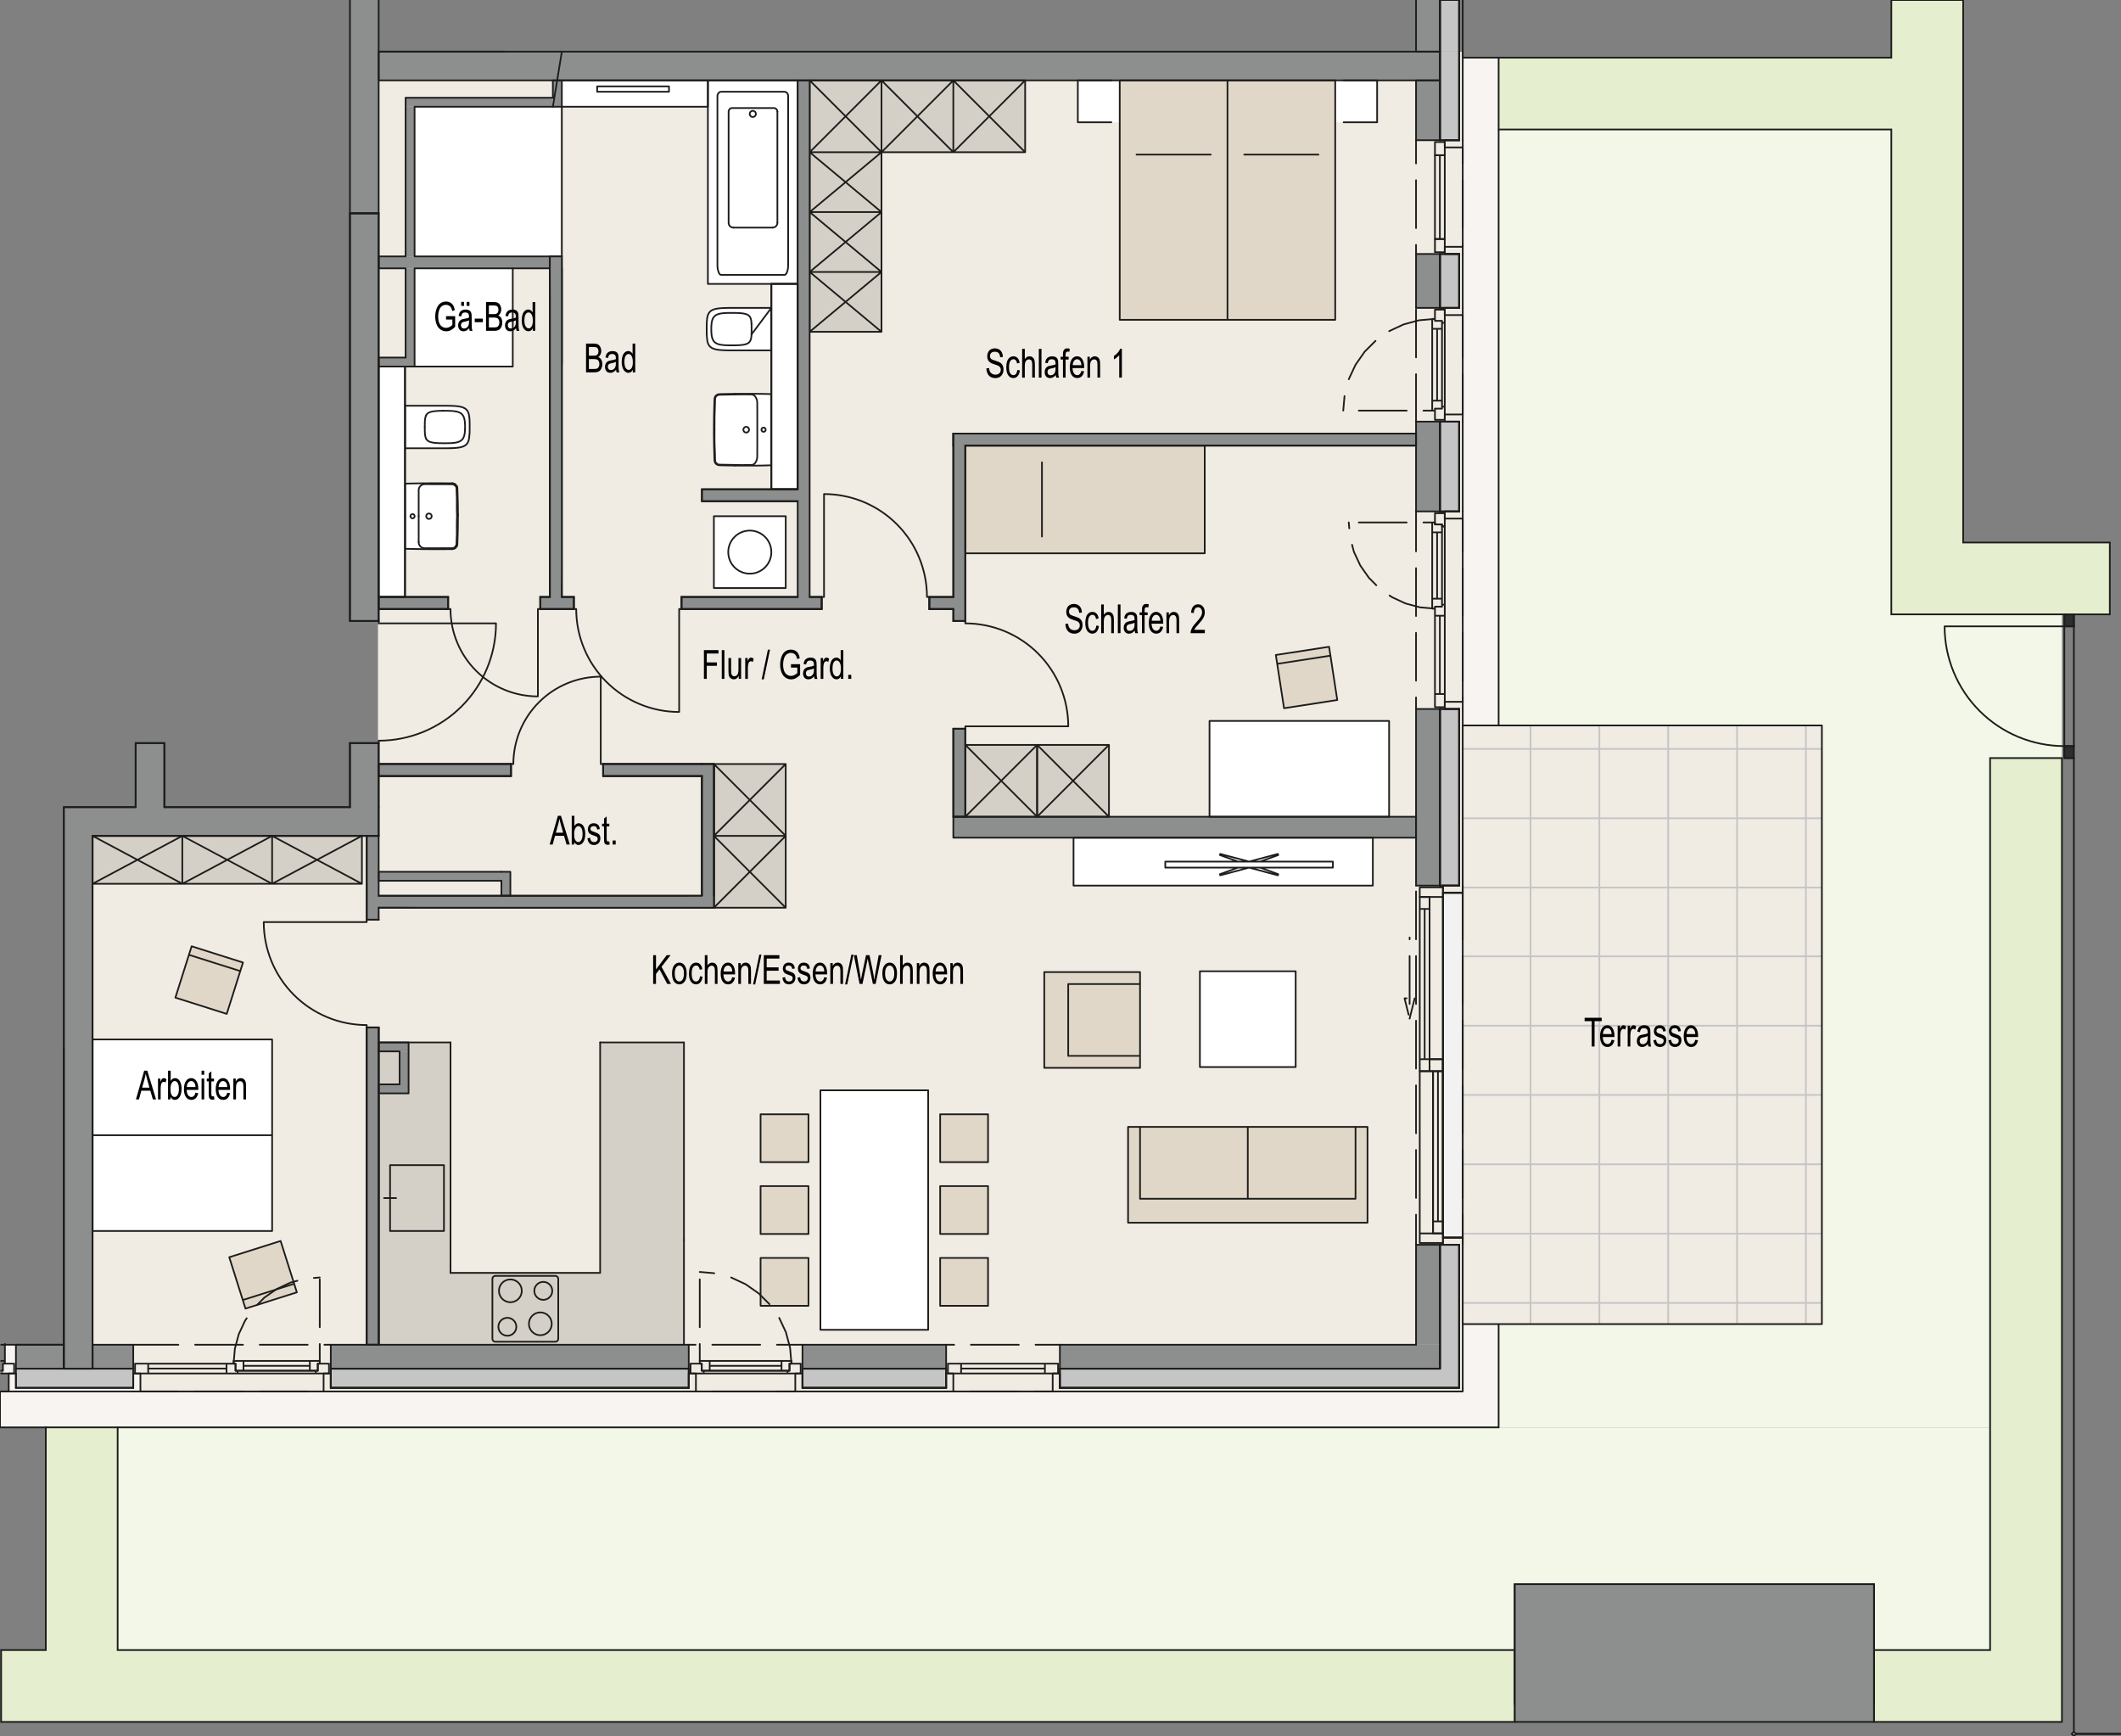 <?xml version="1.0" encoding="UTF-8"?>
<svg xmlns="http://www.w3.org/2000/svg" xmlns:xlink="http://www.w3.org/1999/xlink" version="1.1" viewBox="0 0 502.2 411.006">
  <rect x="0" y="0" width="502.2" height="411.006" fill="#808080" stroke="none"/>
  <defs>
    <style>
      .st0, .st1, .st2, .st3, .st4, .st5, .st6, .st7, .st8 {
        fill: none;
      }

      .st9, .st10, .st11, .st12, .st13 {
        fill: #8d8e8e;
      }

      .st1 {
        display: none;
      }

      .st1, .st10, .st2, .st3, .st14, .st4, .st5, .st15, .st6, .st7, .st12, .st13, .st8, .st16, .st17, .st18 {
        stroke-width: .4px;
      }

      .st1, .st10, .st3, .st14, .st5, .st15, .st12, .st13, .st8, .st16, .st17, .st18 {
        stroke: #1d1d1c;
      }

      .st1, .st4, .st6, .st13, .st8 {
        stroke-linecap: round;
      }

      .st1, .st6, .st13, .st8 {
        stroke-linejoin: round;
      }

      .st19, .st3, .st14, .st20, .st11, .st12, .st21, .st22, .st17 {
        fill-rule: evenodd;
      }

      .st19, .st23 {
        fill: #f0ebe3;
      }

      .st10, .st2, .st3, .st14, .st4, .st5, .st15, .st7, .st12, .st16, .st17, .st18 {
        stroke-miterlimit: 10;
      }

      .st2, .st4, .st6 {
        stroke: #1d1d1b;
      }

      .st14, .st24 {
        fill: #e5eece;
      }

      .st15 {
        fill: #f2f2f2;
      }

      .st25 {
        fill: #d5d0c7;
      }

      .st20, .st26 {
        fill: #c6c5c5;
      }

      .st7 {
        stroke: #c5c5c5;
      }

      .st27, .st18 {
        fill: #fff;
      }

      .st21, .st28 {
        fill: #f7f4f2;
      }

      .st29, .st22 {
        fill: #f2f7e7;
      }

      .st16 {
        fill: #bfbebe;
      }

      .st17 {
        fill: #2c2f2f;
      }

      .st30 {
        fill: #e1d7c8;
      }

      .st31 {
        clip-path: url(#clippath);
      }
    </style>
    <clipPath id="clippath">
      <rect class="st0" x="346.218" y="171.96" width="85.159" height="141.453"></rect>
    </clipPath>
  </defs>
  <g id="Flaechen">
    <g id="Wiese">
      <rect class="st29" x="27.857" y="337.929" width="443.347" height="52.724"></rect>
      <polygon class="st22" points="488.212 337.929 354.841 337.929 354.841 30.654 458.722 30.654 458.525 134.749 488.212 133.772 488.212 337.929"></polygon>
      <rect class="st24" x="354.841" y="13.645" width="92.977" height="17.008"></rect>
    </g>
    <g id="Boden1" data-name="Boden">
      <polygon class="st19" points="14.943 191.136 14.943 329.466 346.172 329.466 346.172 12.269 89.495 12.269 89.495 191.136 14.943 191.136"></polygon>
      <rect class="st23" x="346.337" y="171.748" width="85.04" height="141.665"></rect>
    </g>
    <g>
      <rect class="st28" x="1.167" y="318.37" width="8.272" height="6.803"></rect>
      <rect class="st28" x="2.145" y="324.521" width="31.105" height="4.789"></rect>
      <rect class="st28" x=".694" y="322.849" width="2.65" height="2.325"></rect>
    </g>
    <g id="Terasse_x5F_Karo">
      <g class="st31">
        <g>
          <line class="st7" x1="362.388" y1="87.805" x2="362.388" y2="331.851"></line>
          <line class="st7" x1="378.687" y1="87.805" x2="378.687" y2="332.096"></line>
          <line class="st7" x1="394.986" y1="87.805" x2="394.986" y2="332.096"></line>
          <line class="st7" x1="411.285" y1="87.805" x2="411.285" y2="332.096"></line>
          <line class="st7" x1="427.585" y1="87.805" x2="427.585" y2="341.169"></line>
          <line class="st7" x1="346.234" y1="111.658" x2="446.488" y2="111.658"></line>
          <line class="st7" x1="346.185" y1="128.071" x2="446.439" y2="128.071"></line>
          <line class="st7" x1="346.234" y1="95.243" x2="446.488" y2="95.243"></line>
          <line class="st7" x1="346.137" y1="144.484" x2="446.391" y2="144.484"></line>
          <line class="st7" x1="346.089" y1="160.897" x2="446.342" y2="160.897"></line>
          <line class="st7" x1="346.504" y1="177.31" x2="446.508" y2="177.31"></line>
          <line class="st7" x1="346.331" y1="193.723" x2="446.585" y2="193.723"></line>
          <line class="st7" x1="346.218" y1="210.136" x2="446.6" y2="210.136"></line>
          <line class="st7" x1="346.331" y1="226.421" x2="446.585" y2="226.421"></line>
          <line class="st7" x1="346.218" y1="242.834" x2="446.6" y2="242.834"></line>
          <line class="st7" x1="346.089" y1="259.233" x2="446.342" y2="259.233"></line>
          <line class="st7" x1="346.504" y1="275.646" x2="446.508" y2="275.646"></line>
          <line class="st7" x1="346.331" y1="292.059" x2="446.585" y2="292.059"></line>
          <line class="st7" x1="346.218" y1="308.472" x2="446.6" y2="308.472"></line>
          <line class="st7" x1="346.331" y1="324.756" x2="446.585" y2="324.756"></line>
          <line class="st7" x1="346.218" y1="341.169" x2="446.6" y2="341.169"></line>
          <path class="st7" d="M346.428,226.421"></path>
        </g>
      </g>
    </g>
    <g id="dunkelbraun">
      <rect class="st25" x="21.912" y="197.897" width="63.78" height="11.339"></rect>
      <rect class="st25" x="169.03" y="180.889" width="17.008" height="34.016"></rect>
      <rect class="st25" x="228.558" y="176.183" width="34.016" height="17.179"></rect>
      <rect class="st25" x="89.66" y="246.795" width="17.008" height="71.575"></rect>
      <rect class="st25" x="191.707" y="19.031" width="51.024" height="17.008"></rect>
      <rect class="st25" x="191.707" y="28.952" width="17.008" height="49.607"></rect>
      <rect class="st25" x="95.683" y="301.135" width="66.26" height="17.056"></rect>
      <rect class="st25" x="142.242" y="246.795" width="19.701" height="71.575"></rect>
    </g>
    <path class="st11" d="M335.282,19.031v14.173h5.669v-14.173h-5.669ZM335.282,72.889h5.669v-12.756h-5.669v12.756ZM335.282,294.701v23.669h5.669v-23.669h-5.669ZM335.282,121.078h5.669v-21.26h-5.669v21.26ZM335.282,167.85v41.811h5.669v-41.811h-5.669Z"></path>
    <rect class="st9" x="225.723" y="193.362" width="109.559" height="4.961"></rect>
    <rect class="st9" x="335.282" width="5.669" height="12.228"></rect>
    <rect class="st9" x="82.857" width="6.803" height="50.496"></rect>
    <rect class="st9" x="3.77" y="318.37" width="11.339" height="5.669"></rect>
    <path class="st11" d="M224.022,324.039v-5.669h-34.016v5.669h34.016ZM21.912,324.039h9.638v-5.669h-9.638v5.669ZM78.321,318.37v5.669h84.756v-5.669h-84.756ZM340.952,318.37h-90v5.669h90v-5.669Z"></path>
    <rect class="st9" x="89.66" y="12.228" width="251.292" height="6.803"></rect>
    <g>
      <rect class="st9" x="89.66" y="60.7" width="40.535" height="2.835"></rect>
      <rect class="st9" x="96.038" y="23.141" width="34.866" height="2.126"></rect>
      <path class="st11" d="M96.038,63.535v23.244h2.126v-23.244h-2.126ZM98.164,60.7V25.267h-2.126v35.433h2.126Z"></path>
      <rect class="st9" x="89.66" y="84.653" width="6.378" height="2.126"></rect>
      <rect class="st9" x="118.715" y="206.401" width="2.126" height="5.669"></rect>
      <rect class="st9" x="94.62" y="248.921" width="2.126" height="9.935"></rect>
      <rect class="st9" x="89.66" y="246.795" width="7.087" height="2.126"></rect>
      <rect class="st9" x="89.66" y="256.73" width="4.961" height="2.126"></rect>
      <rect class="st9" x="89.66" y="206.401" width="29.055" height="2.126"></rect>
      <rect class="st9" x="130.904" y="19.031" width="2.126" height="6.236"></rect>
    </g>
    <rect class="st26" x="340.952" width="4.535" height="12.228"></rect>
    <g>
      <rect class="st26" x="78.321" y="324.039" width="84.756" height="4.536"></rect>
      <g>
        <polygon class="st20" points="340.952 324.039 250.951 324.039 250.951 328.575 345.487 328.575 345.487 324.039 345.487 294.701 340.952 294.701 340.952 324.039"></polygon>
        <rect class="st26" x="340.952" y="167.85" width="4.535" height="41.811"></rect>
        <rect class="st26" x="340.952" y="12.228" width="4.535" height="20.976"></rect>
        <rect class="st26" x="340.952" y="99.818" width="4.535" height="21.26"></rect>
        <rect class="st26" x="340.952" y="60.133" width="4.535" height="12.756"></rect>
      </g>
      <rect class="st26" x="190.006" y="324.039" width="34.016" height="4.536"></rect>
      <polygon class="st20" points="3.77 324.039 3.77 328.575 15.108 328.575 31.549 328.575 31.549 324.039 15.108 324.039 3.77 324.039"></polygon>
    </g>
    <g id="beige">
      <rect class="st30" x="267.098" y="266.798" width="56.693" height="22.677"></rect>
      <rect class="st30" x="247.256" y="230.14" width="22.677" height="22.677"></rect>
      <rect class="st27" x="21.912" y="246.087" width="42.52" height="45.355"></rect>
      <rect class="st30" x="265.125" y="19.031" width="51.024" height="56.693"></rect>
      <rect class="st30" x="228.558" y="105.488" width="56.693" height="25.512"></rect>
      <g>
        <rect class="st30" x="180.085" y="263.803" width="11.339" height="11.339"></rect>
        <rect class="st30" x="180.085" y="280.811" width="11.339" height="11.339"></rect>
        <rect class="st30" x="180.085" y="297.819" width="11.339" height="11.339"></rect>
        <rect class="st30" x="222.605" y="263.803" width="11.339" height="11.339"></rect>
        <rect class="st30" x="222.605" y="280.811" width="11.339" height="11.339"></rect>
        <rect class="st30" x="222.605" y="297.819" width="11.339" height="11.339"></rect>
      </g>
      <rect class="st30" x="43.152" y="225.658" width="12.756" height="12.756" transform="translate(-186.638 209.264) rotate(-72.443)"></rect>
      <rect class="st30" x="55.908" y="295.429" width="12.756" height="12.756" transform="translate(-88.142 32.849) rotate(-17.557)"></rect>
      <rect class="st30" x="302.981" y="154.022" width="12.756" height="12.756" transform="translate(-20.825 49.001) rotate(-8.763)"></rect>
    </g>
    <g id="weiß">
      <g id="weiß1" data-name="weiß">
        <rect class="st27" x="254.185" y="198.323" width="70.866" height="11.339"></rect>
        <rect class="st27" x="286.384" y="170.685" width="42.52" height="22.677"></rect>
        <rect class="st27" x="194.258" y="258.134" width="25.512" height="56.693"></rect>
        <rect class="st27" x="284.106" y="229.948" width="22.677" height="22.677"></rect>
        <rect class="st27" x="133.03" y="19.031" width="34.583" height="6.236"></rect>
        <rect class="st27" x="167.613" y="19.031" width="21.26" height="48.189"></rect>
        <rect class="st27" x="169.03" y="122.212" width="17.008" height="17.008"></rect>
        <rect class="st27" x="316.148" y="19.031" width="9.921" height="9.921"></rect>
        <rect class="st27" x="255.203" y="19.031" width="9.921" height="9.921"></rect>
        <rect class="st27" x="98.164" y="63.535" width="23.244" height="23.244"></rect>
      </g>
      <path class="st27" d="M172.97,70.282h4.308c1.604,0,2.906,1.302,2.906,2.906v12.371h-10.121v-12.371c0-1.604,1.302-2.906,2.906-2.906Z" transform="translate(97.204 253.045) rotate(-90)"></path>
      <path class="st27" d="M169.304,94.929h13.415c.954,0,1.728.774,1.728,1.728v11.879h-16.871v-11.879c0-.954.774-1.728,1.728-1.728Z" transform="translate(74.28 277.744) rotate(-90)"></path>
      <path class="st27" d="M101.395,93.44h4.308c1.604,0,2.906,1.302,2.906,2.906v12.4h-10.121v-12.4c0-1.604,1.302-2.906,2.906-2.906Z" transform="translate(204.643 -2.456) rotate(90)"></path>
      <path class="st27" d="M96.111,116.04h12.038c.954,0,1.728.774,1.728,1.728v10.74h-15.494v-10.74c0-.954.774-1.728,1.728-1.728Z" transform="translate(224.403 20.144) rotate(90)"></path>
      <rect class="st27" x="98.164" y="25.365" width="34.503" height="35.335"></rect>
    </g>
    <g id="Boden_x5F_außen">
      <rect class="st28" x="345.912" y="313.413" width="8.929" height="24.516"></rect>
      <rect class="st28" y="329.425" width="354.841" height="8.504"></rect>
      <rect class="st28" x="345.912" y="13.645" width="8.929" height="158.101"></rect>
    </g>
  </g>
  <g id="Kontur">
    <rect class="st15" x="341.66" y="211.362" width="4.677" height="81.638"></rect>
    <line class="st8" x1="502.2" y1="410.496" x2="491.046" y2="410.496"></line>
    <polygon class="st14" points="27.857 390.654 27.857 337.929 10.849 337.929 10.849 390.654 .266 390.654 .266 407.661 358.668 407.661 358.668 390.654 27.857 390.654"></polygon>
    <polygon class="st14" points="471.204 179.472 471.204 390.654 443.708 390.654 443.708 407.661 488.212 407.661 488.212 390.654 488.212 179.472 471.204 179.472"></polygon>
    <g>
      <polygon class="st12" points="82.857 191.094 38.92 191.094 38.92 175.929 32.116 175.929 32.116 191.094 15.108 191.094 15.108 197.897 15.108 324.039 21.912 324.039 21.912 197.897 89.66 197.897 89.66 191.094 89.66 175.929 82.857 175.929 82.857 191.094"></polygon>
      <rect class="st10" x="82.857" y="50.496" width="6.803" height="96.52"></rect>
    </g>
    <path class="st17" d="M491.046,176.637h-2.268v2.835h2.268v-2.835ZM491.046,148.291v-2.835h-2.268v2.835h2.268Z"></path>
    <polygon class="st14" points="464.826 128.448 464.826 0 447.818 0 447.818 13.646 354.841 13.645 354.841 30.653 447.818 30.654 447.818 128.448 447.818 145.456 499.55 145.456 499.55 128.448 464.826 128.448"></polygon>
    <path class="st8" d="M491.046,179.472,491.046,179.472v231.024h11.153-11.153v-231.024Z"></path>
    <rect class="st8" x="365.755" y="403.41" width="70.866" height=".567"></rect>
    <polygon class="st8" points="358.668 403.41 365.755 403.41 436.621 403.41 443.708 403.41 443.708 390.654 443.708 375.063 358.668 375.063 358.668 390.654 358.668 403.41"></polygon>
    <path class="st8" d="M491.046,148.291h-2.268M488.779,148.291h-28.346c0,7.518,2.986,14.728,8.302,20.044,5.316,5.316,12.526,8.303,20.044,8.303h2.268"></path>
    <path class="st8" d="M488.779,176.637v2.835h2.268M491.046,148.291v-2.835h-2.268v2.835"></path>
    <path class="st8" d="M491.046,176.637v-28.347M488.779,148.291v28.347"></path>
    <path class="st8" d="M89.66,12.228h29.764M89.66,12.228h29.764"></path>
    <path class="st8" d="M169.03,122.212v17.008M177.534,125.614c-1.353,0-2.651.538-3.608,1.494-.957.957-1.494,2.255-1.494,3.608,0,1.353.538,2.651,1.494,3.608.957.957,2.255,1.494,3.608,1.494s2.651-.538,3.608-1.494c.957-.957,1.495-2.255,1.495-3.608,0-1.353-.538-2.651-1.495-3.608-.957-.957-2.255-1.494-3.608-1.494M169.03,139.22h17.008M186.038,139.22v-17.008h-17.008"></path>
    <path class="st8" d="M64.431,209.236l21.26-11.339M85.691,209.236l-21.26-11.339M85.691,197.897h-21.26v11.339h21.26v-11.339ZM43.171,209.236l21.26-11.339M64.431,209.236l-21.26-11.339M64.431,197.897h-21.26v11.339h21.26v-11.339ZM21.912,209.236l21.26-11.339M43.171,209.236l-21.26-11.339M43.171,197.897h-21.26v11.339h21.26v-11.339ZM286.384,170.685v22.677h42.52v-22.677h-42.52ZM302.408,157.169l12.607-1.943M316.634,165.731l-12.607,1.943-1.943-12.607,12.607-1.943,1.943,12.607ZM313.554,166.206l1.165-.18-1.165.18Z"></path>
    <path class="st8" d="M245.566,193.362v-17.008h-17.008v17.008h17.008ZM285.251,131h-56.693M285.251,105.488h-56.693v25.512M246.708,127.031v-17.575M285.251,105.488v25.512M225.723,36.039l17.008-17.008M242.731,36.039l-17.008-17.008M242.731,19.031h-17.008v17.008h17.008v-17.008ZM208.715,36.039l17.008-17.008M225.723,36.039l-17.008-17.008M225.723,19.031h-17.008v17.008h17.008v-17.008ZM191.707,64.385l17.008,14.173M208.715,64.385l-17.008,14.173M208.715,78.559h-17.008v-14.173h17.008v14.173ZM191.707,50.212l17.008,14.173M208.715,50.212l-17.008,14.173M208.715,64.385h-17.008v-14.173h17.008v14.173ZM191.707,36.039l17.008,14.173M208.715,36.039l-17.008,14.173M208.715,50.212h-17.008v-14.173h17.008v14.173ZM191.707,19.031l17.008,17.008M208.715,19.031l-17.008,17.008M208.715,36.039h-17.008v-17.008h17.008v17.008Z"></path>
    <path class="st8" d="M245.566,176.354l17.008,17.008M245.566,193.362l17.008-17.008M262.574,193.362v-17.008h-17.008v17.008h17.008ZM228.558,176.354l17.008,17.008M228.558,193.362l17.008-17.008"></path>
    <path class="st8" d="M90.945,283.646h2.835M105.118,275.85v15.591M105.118,275.85h-12.756M92.362,275.85v15.591M105.118,291.441h-12.756M161.944,293.567v-46.8M142.101,246.795h19.843"></path>
    <path class="st8" d="M106.271,106.115h-0l-.013.001-.012 0-.011 0-.012.001-.012 0-.013.001-.015.001-.015.001-.02.001-.02.001-.032.001-.031.001-.051.001-.052 0M105.964,96.062l.03 0.0.029 0.0.034.001.034.001.04.002.04.002.022.001.021.001.016.001.011 0.0.016.001.015 0M95.896,106.125h10.068M95.896,96.062h10.068M106.269,96.072l.753.02.752.037.567.054.562.089.358.084.349.113.233.1.222.122.162.111.15.126.221.246.176.28.126.287.093.299.083.392.053.397.044.555.021.557.008.576.001.576M111.203,101.094l-.009,1.425-.151,1.41-.103.399-.154.381-.104.184-.123.172-.232.24-.269.197-.277.146-.292.114-.385.11-.393.079-.535.072-.538.045-.684.03-.684.017"></path>
    <path class="st8" d="M100.579,101.094l.001-.388.004-.387.004-.193.006-.192.004-.096.005-.096.006-.095.007-.095.039-.379.069-.37.05-.178.063-.173M100.598,99.834v-.001M110.111,101.591l-.026.494M103.315,104.88l-.183-.015-.365-.039-.36-.056-.177-.036M110.085,102.085l-.045.433-.076.425-.108.382-.155.358-.165.258-.203.226-.261.204-.295.16-.362.135-.381.095-.466.076-.473.047-.566.032-.569.015M105.962,104.931l-.306.003-.307.001M105.349,104.936l-.557-.003-.555-.01-.369-.012-.368-.019-.184-.012M102.23,104.734l-.174-.043-.171-.051-.166-.061-.159-.072-.076-.041-.074-.044-.071-.048-.068-.051-.065-.055-.061-.058-.057-.062-.053-.065-.05-.069-.045-.071-.042-.074M95.896,96.063v10.062M95.896,106.125v-.001M95.896,96.063v-0"></path>
    <path class="st8" d="M107.964,97.413l.415.098.394.144.279.15.25.189.213.228.173.262.166.375.113.402.077.445.045.454M100.898,103.868l-.038-.077-.065-.16-.052-.168-.042-.172-.046-.265-.031-.271-.02-.274-.013-.276-.007-.277-.004-.278M100.598,102.354v-0M100.835,98.453l.001-.001.035-.078.038-.074.042-.072.045-.069.049-.066.053-.063.057-.06.06-.057.064-.053.067-.05.069-.046.072-.043.075-.04.077-.037.079-.034.081-.031.11-.038.111-.034.113-.03.114-.027.115-.024.115-.021.087-.014.087-.013.088-.012.088-.011.177-.02.178-.017.238-.018.239-.014.12-.006.12-.005.181-.006.181-.005.181-.004.182-.003.181-.002M100.581,101.651l-.002-.278-0-.279"></path>
    <path class="st8" d="M108.302,128.773l0-.002.001-.013 0-.012 0-.013 0-.013.001-.011 0-.011 0-.012 0-.012 0-.012 0-.013.001-.014 0-.014.001-.032.001-.033.001-.019.001-.019.001-.017.001-.017.001-.035.001-.035.002-.053.002-.054.003-.071.002-.072.001-.039.001-.04.002-.064.002-.065.002-.052.002-.053.001-.021.001-.021.003-.087.003-.089 0-.013 0-.013.002-.062.002-.063.001-.032.001-.032.002-.069.002-.07.002-.071.002-.072.001-.021.001-.021.001-.053.002-.053.002-.074.002-.075.002-.076.002-.077.002-.072.002-.073 0-.015 0-.015.002-.079.002-.08.002-.081.002-.082.002-.083.002-.084.001-.021 0-.021 0-.017 0-.017.002-.084.002-.085.002-.086.002-.087.002-.088.002-.089 0-.019 0-.019.001-.042.001-.043.002-.088.002-.09.002-.09.001-.092.002-.092.001-.093 0-.015 0-.015.001-.057.001-.058.001-.098.001-.099.001-.104.001-.106.001-.108.001-.11.001-.059.001-.059.001-.093.001-.094.001-.095.001-.096.001-.096.001-.098 0-.071 0-.072 0-.042 0-.042.001-.171.001-.174 0-.176 0-.18 0-.079v-.079M107.244,129.982l-.064.009-.064.006M107.684,129.819l-.201.098-.215.061M108.172,129.288l-.107.178-.134.159-.031.03-.032.029M108.302,128.773l-.026.209-.059.202M104.805,97.255l.181-.002.181-.001.181-0M105.349,97.252l.307.001.306.003M105.962,97.256l.552.014.549.03.454.043.448.069M110.09,100.16l.023.465.006.468M110.119,101.094l-.007.497"></path>
    <path class="st8" d="M95.896,129.923l.069.002.069.002.245.006.242.006.244.006.241.006.018 0.0.018.001.051.001.051.001.204.004.202.004.202.004.201.004.071.002.071.001.051.001.05.001.276.005.273.005.16.003.158.003.07.001.07.001.215.003.213.003.161.002.159.002.053.001.053.001.054.001.054.001.262.003.259.003.042 0.0.042 0.0.151.001.15.001.021 0.0.021 0.0.156.001.155.001.049 0.0.049 0.0.106.001.105.001.111.001.11.001h.021l.02 0.0.088 0.0.087 0.0.023 0.0.023 0.0.157.001.154.001.086 0.0.086 0.0.042 0.0.042 0h.038l.038 0.0.166 0.0.154 0.0.098 0h.278l.163-0.0.151-0.0.073-0.0.072-0h.027l.026-0.0.241-.001.23-.001.017-0h.017l.059-0.0.058-0.0.135-.001.131-.001.036-0.0.035-0.0.054-0.0.053-0.0.037-0.0.037-0.0.049-0.0.048-0.0.088-0.0.086-.001.061-0.0.061-0.0.024-0.0.024-0.0.125-.001.116-.001.06-0.0.053-.001.027-0.0.027-0.0.112-.001.109-.001.019-0.0.019-0.0.018-0.0.018-0.0.035-0.0.035-0.0.075-.001.073-.001.029-0.0.029-0.0.036-0.0.036-0.0.011-0.0.02-0.0.02-0.0.021-0.0.021-0.0.021-0.0.021-0.0.019-0.0.019-0.0.02-0.0.018-0.0.015-0.0.016-0.0.011-0.0.01-0.0.014-0.0.014-0.0.012-0.0.016-0.0.011-0.0.01-0.0.011-0M107.684,129.819l.023-.014.023-.015.023-.015.023-.016.022-.016.022-.017.021-.017.028-.024M108.172,129.288l.009-.019.009-.019.014-.032.014-.034"></path>
    <path class="st8" d="M108.302,115.652l0.0.002.001.014 0.0.012 0.0.013 0.0.013.001.012 0.0.011 0.0.013 0.0.012 0.0.013 0.0.012.001.014 0.0.014.001.032.001.033.001.019.001.019.001.017.001.017.001.035.001.035.002.053.002.054.003.071.002.072.001.039.001.04.002.064.002.065.002.052.002.053.001.021.001.021.003.087.003.089 0.0.013 0.0.013.002.062.002.063.001.032.001.032.002.069.002.07.002.071.002.072.001.021.001.021.001.053.002.053.002.074.002.075.002.076.002.077.002.072.002.073 0.0.015 0.0.015.002.079.002.08.002.081.002.082.002.083.002.084.001.021 0.0.021 0.0.017 0.0.017.002.084.002.085.002.086.002.087.002.088.002.089 0.0.019 0.0.019.001.042.001.043.002.088.002.09.002.09.001.092.002.092.001.094 0.0.015 0.0.015.001.057.001.058.001.098.001.099.001.104.001.106.001.108.001.11.001.059.001.059.001.093.001.094.001.095.001.096.001.096.001.098 0.0.071 0.0.072 0.0.042 0.0.042.001.171.001.174M107.244,114.443l-.064-.009-.064-.006M107.684,114.606l-.201-.098-.215-.061M108.172,115.137l-.107-.178-.134-.159-.031-.03-.032-.029M108.302,115.652l-.026-.209-.059-.202M99.135,128.344v-6.131M107.244,129.982l.024-.004M107.044,130l.073-.003M95.896,129.752v.17M95.896,129.752v-.044M95.896,129.708v-.41M95.896,129.299v-7.087"></path>
    <path class="st8" d="M95.896,114.502l.069-.002.069-.002.245-.006.242-.006.244-.006.241-.005.018-0.0.018-0.0.051-.001.051-.001.204-.004.202-.004.202-.004.201-.004.071-.001.071-.001.051-.001.05-.001.276-.005.273-.005.16-.003.158-.002.07-.001.07-.001.215-.003.213-.003.161-.002.159-.002.053-.001.053-.001.054-.001.054-.001.262-.003.259-.003.042-0.0.042-0.0.151-.001.15-.001.021-0.0.021-0.0.156-.001.155-.001.049-0.0.049-0.0.106-.001.105-.001.111-.001.11-.001.021-0.0.02-0.0.088-0.0.087-0.0.023-0.0.023-0.0.157-.001.154-.001.086-0.0.086-0.0.042-0.0.042-0h.038l.038-0.0.166-0.0.154-0.0.098-0h.278l.163 0.0.151 0.0.073 0.0.072 0.0.027 0h.026l.241.001.23.001h.017l.017 0.0.059 0.0.058 0.0.135.001.131.001.036 0.0.035 0.0.054 0.0.053 0.0.037 0.0.037 0.0.049 0.0.048 0.0.088.001.086.001.061 0.0.061.001.024 0.0.024 0.0.125.001.116.001.06.001.053 0.0.027 0.0.027 0.0.112.001.109.001.019 0.0.019 0.0.018 0.0.018 0.0.035 0.0.035 0.0.075.001.073.001.029 0.0.029 0.0.036 0.0.036 0.0.011 0.0.02 0.0.02 0.0.021 0.0.021 0.0.021 0.0.021 0.0.019 0.0.019 0.0.02 0.0.018 0.0.015 0.0.016 0.0.011 0.0.01 0.0.014 0.0.014 0.0.012 0.0.016 0.0.011 0.0.01 0.0.011 0M107.684,114.606l.023.014.023.015.023.015.023.016.022.016.022.017.021.017.028.024M108.172,115.137l.009.019.009.019.014.032.014.034M108.425,121.874l0.0.18 0.0.079v.079"></path>
    <path class="st8" d="M107.474,114.745l.036.017.07.039.066.044.031.024.031.025M106.02,114.643l.219.006M106.239,114.648l.48-.003.173-.002h.073l.066.001.055.003.053.005.101.016.099.026.049.017M106.02,114.643l-4.455-.014M99.135,116.081l-.002-.035M101.565,114.629h-1.015M99.133,116.046l.021-.246.064-.239.105-.224.142-.202.175-.175.202-.142.224-.104.239-.064.246-.022M99.135,128.344l-.002.035M101.565,129.796h-1.015M99.133,128.378l.021.246.064.239.105.224.142.202.175.175.202.142.224.104.239.064.246.022M108.424,121.698l0.0.176M99.135,116.081v6.131M107.244,114.443l.024.004M107.044,114.424l.073.003M95.896,114.672v-.17M95.896,114.672v.044M95.896,114.716v.41M95.896,115.126v7.087"></path>
    <path class="st8" d="M107.934,129.264l.02-.035.036-.072.03-.074M108.019,129.083l.013-.038M108.032,129.045l.011-.039.011-.045.009-.046.014-.094M108.078,128.821l.008-.098.002-.051.002-.052.001-.071.001-.075.002-.166.005-.189.004-.104.002-.054.002-.055.003-.058.003-.059.006-.122.012-.257.022-.558.016-1.256M108.167,125.596l-.01-1.477.047-1.907M107.707,114.893l.058.052.054.057.05.06.045.064.021.034.02.035.036.072.03.074.013.038.011.039.011.045.009.046.014.094.008.098.002.051.002.052.001.071.001.075.002.166.005.19.004.103.002.054.002.056.003.058.003.059.006.122.012.257.022.558.016,1.256-.01,1.477.047,1.907M107.389,114.709l.049.019.036.016"></path>
    <path class="st8" d="M97.186,122.212l0-.012 0-.012.001-.013.001-.013.003-.027.005-.027.02-.068.029-.064.048-.072.06-.063.065-.048.071-.037.095-.029.099-.01.098.01.095.029.071.037.065.048.06.063.048.072.029.065.02.068.005.027.003.027.001.013.001.013 0.0.012 0.0.012-0.0.012-0.0.012-.001.013-.001.013-.003.027-.005.027-.02.068-.029.065-.048.072-.06.063-.065.048-.071.037-.095.029-.098.01-.099-.01-.095-.029-.071-.037-.065-.048-.06-.063-.048-.072-.029-.064-.02-.068-.005-.027-.003-.027-.001-.013-.001-.013-0-.012-0-.012ZM106.02,129.782l.219-.005M106.239,129.776l.48.003M106.02,129.782l-4.455.014M106.72,129.779l.173.002.073 0.0.066-.001.055-.003.053-.005.101-.016.099-.026.049-.017M107.389,129.715l.049-.019.036-.016.036-.017.07-.039.066-.044M107.645,129.58l.031-.024.031-.025.058-.053.054-.057.05-.061M107.867,129.362l.045-.064.021-.034"></path>
    <path class="st8" d="M170.774,21.723h14.938l.166.016.16.049.144.078.127.103.116.138.09.157.043.11.031.115.019.119.006.12M186.614,62.962l-.051.64-.133.574-.126.34-.148.276-.08.107-.096.093-.046.031-.05.024-.049.014-.051.005M185.783,65.066h-15.08M170.702,65.066l-.052-.005-.05-.015-.059-.03-.053-.039-.084-.085-.071-.096-.13-.236-.114-.284-.156-.613-.062-.701V22.728l.022-.22.064-.212.092-.173.124-.151.128-.105.145-.079.16-.049.167-.017M186.614,22.728v40.234M101.316,121.61l.25-.05.25.05M101.565,121.56l-.25.05-.211.141-.141.211-.05.25.05.249.141.212.211.141.25.05.25-.05.212-.141.141-.212.05-.249-.05-.25-.141-.211-.212-.141-.25-.05Z"></path>
    <path class="st8" d="M182.934,53.884l.197-.017.191-.051.179-.084.162-.113.14-.14.113-.162.084-.179.051-.191.017-.197M172.518,52.75v-26.323M172.518,52.75l.017.197.051.191.084.179.113.162.14.14.162.113.179.084.191.051.197.017M173.368,25.577h9.849M184.068,26.427l-.013-.148-.038-.143-.063-.134-.085-.121-.105-.105-.121-.085-.134-.063-.143-.038-.148-.013M173.368,25.577l-.148.013-.143.038-.134.063-.121.085-.105.105-.085.121-.063.134-.038.143-.013.148M178.98,26.968l-.056-.282-.16-.239-.239-.16-.282-.056-.282.056-.239.16-.16.239-.056.282.056.282.16.239.239.16.282.056.282-.056.239-.16.16-.239.056-.282ZM167.613,67.22h21.26M188.873,67.22V19.031M188.873,19.031h-21.26M167.613,19.031v48.189"></path>
    <path class="st8" d="M182.934,53.884h-9.282M184.068,26.427v26.323"></path>
    <path class="st8" d="M21.912,291.441v-22.677h42.52v22.677H21.912ZM44.732,226.058l12.162,3.848M41.525,236.193l3.848-12.162M45.373,224.031l12.162,3.848M57.535,227.879l-3.848,12.162M53.687,240.041l-12.162-3.848M50.715,239.1l1.124.356-1.124-.356ZM21.912,246.087v22.677h42.52v-22.677H21.912Z"></path>
    <path class="st8" d="M158.4,21.724h-17.008v-1.276h17.008v1.276Z"></path>
    <line class="st8" x1="89.66" y1="246.795" x2="106.668" y2="246.795"></line>
    <path class="st8" d="M180.085,297.819v11.339h11.339v-11.339h-11.339ZM194.258,258.134v56.693h25.512v-56.693h-25.512ZM269.933,252.817v-22.677h-22.677v22.677h22.677v-2.835h-17.008v-17.008h17.008M323.791,266.798h-53.858M267.098,289.476h56.693M267.098,289.476v-22.677M267.098,266.798h2.835v17.008M295.445,283.806v-17.008M323.791,289.476v-22.677h-2.835v17.008h-51.024M284.106,229.948v22.677h22.677v-22.677h-22.677ZM295.752,203.992l-6.823-1.828-.073.274,4.271,1.554M295.752,203.992l6.823-1.828.073.274-4.271,1.554M295.752,205.409l-6.823,1.828-.073-.274,4.271-1.554M295.752,205.409l6.823,1.828.073-.274-4.271-1.554M275.909,203.992v1.417M275.909,205.409h39.685M275.909,203.992h39.685v1.417M325.052,198.323v11.339h-70.866v-11.339h70.866Z"></path>
    <path class="st8" d="M233.943,280.811v11.338h-11.338v-11.338h11.338ZM180.085,280.811v11.338h11.339v-11.338h-11.339ZM233.943,275.142v-11.339h-11.338v11.339h11.338ZM233.943,297.819v11.339h-11.338v-11.339h11.338ZM180.085,275.142v-11.339h11.339v11.339h-11.339Z"></path>
    <path class="st8" d="M318.133,28.952h7.937v-9.921h-7.937M263.14,28.952h-7.937v-9.921h7.937M312.18,36.606h-17.575M269.093,36.606h17.575M290.637,75.724V19.031M265.125,75.724V19.031h51.024v56.693h-51.024ZM316.148,12.228"></path>
    <path class="st8" d="M173.961,93.245l-1.417.019-1.417.029-.443.006-.441.026-.253.053-.122.044-.116.057-.17.118-.145.148-.1.144-.078.157-.056.182-.027.189-.011.194-.007.194-.02.527-.018.527-.044,1.582-.029,1.583-.013,1.353-.004,1.353.004,1.417.015,1.417.032,1.689.05,1.688.011.612.046.609.026.123.04.119.079.162.102.148.133.138.154.113.156.079.166.056.19.035.193.015.289.009.289.007.866.019.866.015.612.009.612.007M179.308,101.732l.001,3.165-.011,3.071-.005.198-.015.195-.027.192-.018.095-.022.094-.01.037-.01.037-.022.073-.025.072-.027.071-.014.035-.015.035-.031.069-.033.068-.017.034-.018.034-.037.066-.039.064-.041.063-.021.031-.022.03-.056.072-.059.069-.129.127-.142.108-.157.082M179.308,101.732l.001-3.165-.011-3.071-.005-.198-.015-.195-.027-.192-.018-.095-.022-.094-.01-.037-.01-.037-.022-.073-.025-.072-.027-.071-.014-.035-.015-.035-.031-.069-.033-.069-.017-.034-.018-.034-.037-.066-.039-.064-.041-.063-.021-.031-.022-.03-.056-.072-.059-.069-.129-.127-.142-.108-.157-.082"></path>
    <path class="st8" d="M169.702,109.765l.068.05.035.022.036.021.044.022.044.02.09.034.092.025.048.01.05.009.07.009.076.007.176.01.213.007.12.003.064.001.065.001.072.001.074.001.153.002.325.005.698.01,1.496.03,1.72.029,2.471-.016.073-.004.072-.011.071-.018.069-.025M178.002,93.386l.073.004.072.011.071.018.069.025M182.636,93.313v16.838M182.636,93.313l-.743-.024-.74-.019-.612-.013-.612-.01M182.636,110.151l-.743.024-.74.019-.612.013-.612.01M176.685,110.236h-.001l-.456-.001-.458-.002-.459-.002-.46-.003-.445-.004-.445-.005M176.685,110.236h.709l.709-.002.709-.004.709-.007.205-.003.205-.003M179.929,93.247l-.709-.009-.709-.006-.709-.003-.709-.001h-.205l-.205 0-.457.001-.458.002-.459.002-.46.003-.445.004-.445.004"></path>
    <path class="st8" d="M169.185,99.993l.021-1.615.039-1.389.04-1.155.007-.255.005-.246.003-.235.002-.113.001-.055.001-.054.001-.062.002-.06.004-.115.015-.203.025-.166.017-.071.02-.064.017-.045.019-.043.044-.081.052-.078.029-.038.031-.037.028-.031.029-.03.063-.056.068-.05.035-.022.036-.021.044-.022.044-.02.09-.033.092-.025.048-.01.05-.008.07-.009.076-.007.176-.01.213-.007.12-.003.063-.001.066-.001.072-.001.074-.001.153-.002.325-.005.698-.01,1.497-.03,1.72-.03,2.471.016M169.186,101.732l-.004,1.708.009,1.297M169.191,104.737l.031,1.09.021.507M169.243,106.334l.011.248.005.123.003.061.003.061.003.061.002.06.005.12.008.238.011.462.005.434M169.298,108.201l.002.202.001.096.001.047.001.046.002.062.002.061.005.114M169.311,108.828l.015.201.026.164.017.07M169.369,109.263l.02.064.017.045.019.043M169.426,109.414l.044.081.052.078.029.038.031.037.028.031.029.03.063.056"></path>
    <path class="st8" d="M176.012,101.732l.003.061.008.061.014.06.019.058.058.117.08.103.047.045.051.041.039.026.041.023.064.029.067.022.069.015.07.008.078 0.0.078-.009.076-.018.074-.027.047-.022.045-.026.054-.037.05-.043.045-.047.041-.051.029-.044.025-.046.031-.072.023-.075.014-.077.005-.078-.005-.078-.014-.077-.022-.075-.031-.072-.025-.045-.029-.044-.041-.051-.045-.047-.05-.043-.054-.037-.045-.026-.047-.022-.073-.027-.076-.018-.078-.009-.078 0-.07.008-.069.015-.067.022-.064.029-.041.023-.039.026-.051.041-.047.045-.08.103-.058.117-.019.058-.014.06-.008.061-.003.061ZM180.298,101.732l.001.029.003.029.005.033.007.033.021.063.029.06.054.077.068.065.075.049.082.035.092.02.094.002.097-.017.091-.035.048-.028.045-.033.048-.045.041-.051.01-.014.009-.015.013-.024.012-.025.011-.025.009-.026.01-.034.006-.027.005-.027.003-.027.001-.022.001-.022-.001-.027-.002-.027-.004-.027-.005-.027-.005-.021-.006-.021-.009-.026-.01-.025-.012-.025-.013-.024-.013-.022-.01-.014-.041-.051-.048-.045-.045-.033-.048-.028-.091-.035-.097-.016-.094.002-.092.02-.082.035-.075.049-.068.066-.054.077-.029.06-.021.063-.007.033-.005.033-.003.029-.001.029ZM169.186,101.732l-.001-1.739"></path>
    <path class="st8" d="M172.261,82.942l0.0 0.0.013 0.0.012 0.0.011 0.0.012.001.012 0.0.013.001.015.001.015.001.02.001.02.001.032.001.031.001.05.001.052.001M182.636,82.952h-10.068M182.636,72.889h-10.068l-.03 0-.029.001-.034.001-.034.001-.04.002-.04.002-.022.001-.021.001-.016.001-.011 0-.016.001-.015.001M172.263,72.899l-.753.02-.752.037-.567.054-.562.089-.358.084-.349.113-.233.1-.222.121-.162.111-.15.126-.221.247-.176.28-.126.287-.093.299-.083.392-.053.397-.044.555-.021.557-.009.576-.001.576M167.329,77.921l.009,1.425.151,1.41.103.399.154.381.104.184.123.172.232.24.269.197.277.146.292.114.385.11.393.079.535.072.538.045.684.03.685.018"></path>
    <path class="st8" d="M176.302,81.561l.174-.043.171-.051.166-.061.159-.072.076-.041.074-.044.071-.048.068-.051.065-.055.061-.058.057-.062.054-.065.049-.069.046-.071.042-.074.038-.077.065-.16.052-.168.042-.172.046-.265.031-.271.02-.274.013-.276.007-.277.004-.278.002-.278 0-.279-.001-.388-.004-.387-.004-.193-.006-.192-.004-.096-.005-.095-.006-.095-.007-.095-.039-.38-.069-.37-.05-.177-.062-.171-.036-.081-.038-.074-.042-.072-.045-.069-.049-.066-.053-.064-.057-.06-.06-.057-.064-.053-.067-.05-.069-.046-.072-.043-.074-.04-.077-.037-.079-.034-.081-.031-.11-.038-.111-.034-.113-.03-.114-.027-.115-.024-.115-.021-.087-.014-.087-.013-.088-.012-.088-.011-.177-.02-.178-.017-.238-.018-.239-.014-.12-.006-.12-.005-.181-.006-.181-.005-.181-.004-.182-.003-.181-.002-.181-.001-.181-.001-.181-0-.307.001-.306.003-.552.014-.549.03-.454.043-.448.068-.415.098-.394.144-.279.15-.25.189-.213.228-.173.262-.166.375-.113.402-.077.445-.045.454-.023.466-.006.468.007.497.026.494.045.433.076.425.108.382.155.358.165.258.203.226.261.204.295.16.362.135.381.095.466.076.473.047.566.032.569.015.306.004.307.001.557-.003.555-.01.369-.012.368-.019.184-.012.183-.015.365-.039.36-.056.177-.036ZM182.636,72.89v10.062M182.636,82.952v-.001M182.636,72.89v-.001"></path>
    <path class="st8" d="M182.636,72.89,177.935,79.181v-0M177.935,76.661v-.001"></path>
    <path class="st8" d="M133.03,86.212v-22.677M169.03,214.905l17.008-17.008M186.038,214.905l-17.008-17.008M186.038,197.897h-17.008v17.008h17.008v-17.008ZM169.03,197.897l17.008-17.008M186.038,197.897l-17.008-17.008M186.038,180.889h-17.008v17.008h17.008v-17.008Z"></path>
    <path class="st8" d="M15.108,248.212v70.158M15.108,318.37H3.77"></path>
    <path class="st8" d="M118.006,314.118l.043-.428.124-.399.196-.361.26-.315.315-.26.361-.196.399-.124.428-.043.428.043.399.124.361.196.315.26.26.315.196.361.124.399.043.428-.043.428-.124.399-.196.361-.26.315-.315.26-.361.196-.399.124-.428.043-.428-.043-.399-.124-.361-.196-.315-.26-.26-.315-.196-.361-.124-.399-.043-.428ZM132.18,316.953v-14.173M132.18,316.953l-.015.143-.041.133-.065.12-.087.105-.105.086-.12.065-.133.041-.143.014M117.298,317.661l-.143-.014-.133-.041-.12-.065-.105-.086-.087-.105-.065-.12-.041-.133-.014-.143M116.589,316.953v-14.173M117.298,317.661h14.173M131.471,302.071l.143.014.133.041.12.065.105.086.087.105.065.12.041.133.015.143M116.589,302.779l.014-.143.041-.133.065-.12.087-.105.105-.086.12-.065.133-.041.143-.014M117.298,302.071h14.173M161.944,293.567v24.803M142.101,246.795v54.567M142.101,301.362h-35.433M89.66,259.551v58.819"></path>
    <path class="st8" d="M106.668,246.795v54.567M128.636,303.488l.428.043.399.124.361.196.315.26.26.315.196.361.124.399.043.428-.043.428-.124.399-.196.361-.26.315-.315.26-.361.196-.399.124-.428.043-.428-.043-.399-.124-.361-.196-.315-.26-.26-.315-.196-.361-.124-.399-.043-.428.043-.428.124-.399.196-.361.26-.315.315-.26.361-.196.399-.124.428-.043ZM121.173,302.923c-.712-.087-1.429.112-1.993.554-.565.442-.931,1.09-1.018,1.801-.087.712.112,1.428.554,1.993.442.565,1.09.931,1.801,1.018.712.087,1.429-.112,1.993-.554.565-.442.931-1.089,1.017-1.801.087-.712-.112-1.429-.554-1.993-.442-.565-1.089-.931-1.801-1.018-.004-0-.008-.001-.011-.001-.004-.001-.008-.001-.013-.002-.003-0-.007-.001-.01-.001-.004-.001-.009-.001-.013-.002M130.639,313.458c.012-.717-.261-1.409-.76-1.924-.498-.515-1.181-.811-1.898-.823-.717-.012-1.409.261-1.924.76-.515.498-.811,1.181-.823,1.898-.012.717.262,1.409.76,1.924.498.515,1.181.811,1.898.823.717.012,1.409-.261,1.924-.76.515-.498.811-1.181.823-1.898 0-.008 0-.016 0-.024v-.024"></path>
    <path class="st8" d="M57.488,307.785l12.162-3.848M54.281,297.65l3.848,12.162M58.129,309.812l12.162-3.848M70.291,305.964l-3.848-12.162M66.443,293.802l-12.162,3.848M63.471,294.742l1.124-.356-1.124.356Z"></path>
    <path class="st8" d="M133.03,25.267v35.433"></path>
    <polyline class="st8" points="98.164 86.779 121.408 86.779 121.408 63.535"></polyline>
    <path class="st8" d="M86.825,217.74v.567M86.825,218.307h-24.378c0,6.466,2.568,12.666,7.14,17.238,4.572,4.572,10.772,7.14,17.238,7.14v.567M142.809,180.889h-.567M142.242,180.889v-20.693c-5.488,0-10.751,2.18-14.632,6.061-3.881,3.881-6.061,9.144-6.061,14.632h-.567M161.376,144.181h-.567M160.81,144.181v24.378c-6.465,0-12.666-2.568-17.238-7.14-4.572-4.572-7.14-10.772-7.14-17.238h-.567M127.928,144.181h-.567M127.361,144.181v20.693c-5.488,0-10.752-2.18-14.632-6.061-3.881-3.881-6.061-9.144-6.061-14.632h-.567M194.542,141.346h.567M195.109,141.346v-24.378c6.466,0,12.666,2.568,17.238,7.14,4.572,4.572,7.14,10.772,7.14,17.238h.567M228.558,172.527v-.567M228.558,171.96h24.378c0-6.465-2.568-12.666-7.14-17.238-4.572-4.572-10.772-7.14-17.238-7.14v-.567M89.66,147.015v.567M89.66,147.582h27.78c0,7.368-2.927,14.434-8.136,19.643s-12.276,8.136-19.643,8.136v.567"></path>
    <path class="st8" d="M346.337,58.432v-23.527M346.337,98.118v-23.527M346.337,122.779v43.37M225.723,329.425h23.528M188.306,329.425h-23.527M33.25,329.425h43.37M.266,329.425h1.803"></path>
    <rect class="st18" x="89.66" y="86.779" width="6.236" height="54.567"></rect>
    <rect class="st18" x="182.636" y="67.22" width="6.236" height="48.614"></rect>
    <rect class="st5" x="358.668" y="375.063" width="85.04" height="28.346"></rect>
    <path class="st3" d="M86.825,243.252v75.118h2.835v-75.118h-2.835Z"></path>
    <rect class="st5" x="225.723" y="102.653" width="109.559" height="2.835"></rect>
    <path class="st3" d="M142.809,180.889v2.835h23.386v-2.835h-23.386ZM89.66,183.724h31.323v-2.835h-31.323v2.835Z"></path>
    <path class="st3" d="M106.101,141.346h-16.441v2.835h16.441v-2.835ZM135.865,144.181v-2.835h-7.937v2.835h7.937ZM225.723,144.181v-2.835h-5.669v2.835h5.669ZM161.376,144.181h33.166v-2.835h-33.166v2.835Z"></path>
    <rect class="st5" x="166.196" y="180.889" width="2.835" height="31.181"></rect>
    <g>
      <rect class="st10" x="358.668" y="375.063" width="85.04" height="32.599"></rect>
      <polygon class="st12" points="225.723 104.487 225.723 105.488 225.723 141.346 220.054 141.346 220.054 144.181 225.723 144.181 225.723 147.015 228.558 147.015 228.558 105.488 335.282 105.488 335.282 102.653 225.723 102.653 225.723 104.487"></polygon>
      <rect class="st10" x="89.66" y="180.889" width="31.323" height="2.835"></rect>
      <rect class="st10" x="89.66" y="141.346" width="16.441" height="2.835"></rect>
      <rect class="st10" x="86.825" y="243.252" width="2.835" height="75.118"></rect>
      <polygon class="st12" points="191.707 19.031 188.873 19.031 188.873 115.834 166.195 115.834 166.195 118.669 188.873 118.669 188.873 141.346 161.376 141.346 161.376 144.181 194.542 144.181 194.542 141.346 191.707 141.346 191.707 19.031"></polygon>
      <rect class="st10" x="225.723" y="172.527" width="2.835" height="20.835"></rect>
      <polygon class="st12" points="133.03 60.7 130.195 60.7 130.195 141.346 127.928 141.346 127.928 144.181 135.865 144.181 135.865 141.346 133.03 141.346 133.03 60.7"></polygon>
    </g>
    <polygon class="st12" points="166.196 180.889 142.809 180.889 142.809 183.724 166.196 183.724 166.196 212.071 89.66 212.071 89.66 197.897 86.825 197.897 86.825 214.905 86.825 217.74 89.66 217.74 89.66 214.905 169.03 214.905 169.03 212.071 169.03 180.889 166.196 180.889"></polygon>
    <path class="st8" d="M89.66,147.015h-6.803M82.857,175.929h6.803M335.282,167.85h5.669M340.952,121.078h-5.669M335.282,60.133h5.669M340.952,33.204h-5.669M335.282,99.818h5.669M340.952,72.889h-5.669M335.282,294.701h5.669M340.952,209.661h-5.669M31.549,318.37v5.669M78.321,324.039v-5.669M224.022,318.37v5.669M250.951,324.039v-5.669M163.077,318.37v5.669M190.006,324.039v-5.669M3.77,324.039v-5.669"></path>
    <path class="st8" d="M142.809,183.724v-2.835M120.983,180.889v2.835M135.865,141.346v2.835M161.376,144.181v-2.835M106.101,141.346v2.835M127.928,144.181v-2.835M194.542,141.346v2.835M220.054,144.181v-2.835M225.723,172.527h2.835M228.558,147.015h-2.835"></path>
    <path class="st8" d="M345.487,72.889h-3.402v1.701h4.252v-1.701M346.337,294.701v-1.701h-.85M345.487,293h-3.827v1.701h3.827M345.487,209.661h-3.827v1.701h4.677v-1.701M78.321,328.575v-3.402h-1.701v4.252h1.701M31.549,329.425h1.701v-.85M33.25,328.575v-3.402h-1.701v3.402M250.951,328.575v-3.402h-1.701v4.252h1.701M224.022,329.425h1.701v-.85M225.723,328.575v-3.402h-1.701v3.402M163.077,329.425h1.701v-.85M164.778,328.575v-3.402h-1.701v3.402M190.006,328.575v-3.402h-1.701v4.252h1.701M3.77,328.575v-3.402h-1.701v4.252h1.701"></path>
    <path class="st8" d="M345.487,121.078h-3.402v1.701h4.252v-1.701M346.337,167.85v-1.701h-.85M345.487,166.149h-3.402v1.701h3.402M345.487,33.204h-3.402v1.701h4.252v-1.701M346.337,60.133v-1.701h-.85M345.487,58.432h-3.402v1.701h3.402M346.337,99.818v-1.701h-.85M345.487,98.118h-3.402v1.701h3.402"></path>
    <path class="st8" d="M55.304,322.849l.31-3.544.921-3.436,1.503-3.224.382-.545M75.713,314.223v-11.338M75.713,322.197v-4.005M55.771,322.849v1.673h.468v.652h-2.608v-2.325h2.14ZM53.631,322.849v2.325h-18.539v-2.325h18.539ZM56.239,324.521h18.539v.652h-18.539v-.652ZM35.093,325.173h-3.118v-2.325h3.118v2.325ZM75.246,324.521v-1.673h2.65v2.325h-3.118v-.652h.468ZM.266,322.197h.896v.652M1.162,322.849h-.468v1.673h-.428M1.162,322.197v-4.005M.266,324.521h.428M.694,324.521v-1.673h2.65v2.325H.266"></path>
    <path class="st8" d="M182.2,308.773l-2.558-2.558-3.1-2.171-3.43-1.6M187.399,322.849l-.33-3.77-.98-3.656-1.593-3.416M165.685,314.223v-11.338M165.685,322.197v-4.005M186.463,324.521h-19.843v.652h19.843v-.652ZM186.931,322.849v1.673h-.468v.652h3.118v-2.325h-2.65ZM166.153,324.521v-1.673h-2.65v2.325h3.118v-.652h-.468ZM73.36,323.359h-15.704M53.631,324.011h-18.539M73.36,324.521h-15.704v-2.324h15.704v2.324ZM57.656,324.521h-1.885v-1.673h-.468v-.652h2.353v2.324ZM75.713,322.849h-.468v1.673h-1.885v-2.324h2.353v.652ZM74.314,302.562l1.399-.123M60.84,308.969l1.754-1.754,2.914-2.041,3.224-1.503,1.683-.451"></path>
    <path class="st8" d="M341.632,250.764v2.835h-3.147v-2.835h3.147ZM341.632,292.008v-38.41h-2.325v38.41h-3.146v-38.41h2.324v-41.244h3.175v79.654h-.028ZM341.66,292.008v2.268h-5.499v-2.268h5.499ZM341.66,210.086v2.268h-5.499v-2.268h5.499ZM247.408,324.011h-19.843M247.408,325.173h-19.843v-2.325h19.843v2.325ZM227.566,325.173h-3.118v-2.325h3.118v2.325ZM250.526,325.173h-3.118v-2.325h3.118v2.325ZM168.038,323.359h17.008M168.038,324.521h17.008v-2.324h-17.008v2.324ZM185.046,324.521h1.885v-1.673h.468v-.652h-2.353v2.324ZM165.685,322.849h.468v1.673h1.885v-2.324h-2.353v.652ZM169.122,301.436l-3.437-.301"></path>
    <path class="st8" d="M341.433,124.154h-1.672v-2.65h2.324v3.118h-.652v-.468ZM340.47,253.598v35.575M337.323,215.189v35.575M341.632,253.598v35.575h-2.325v-35.575h2.325ZM341.632,289.173v2.835h-2.325v-2.835h2.325ZM341.632,253.598h-2.325,2.325ZM338.485,215.189v35.575h-2.324v-35.575h2.324ZM338.485,250.764v2.835h-2.324v-2.835h2.324ZM338.485,212.354v2.835h-2.324v-2.835h2.324ZM333.76,222.38v-.424M333.76,237.687v-11.339M332.56,236.36h.505M332.56,236.36l.969,3.875M333.76,241.161l1.2-4.801M341.632,250.764v2.835h-3.147v-2.835h3.147Z"></path>
    <path class="st8" d="M340.271,126.039v15.704M340.923,145.768v18.539M341.433,126.039v15.704h-2.324v-15.704h2.324ZM341.433,141.743v1.885h-1.672v.468h-.652v-2.353h2.324ZM339.761,123.686v.468h1.672v1.885h-2.324v-2.353h.652ZM319.474,125.085l-.122-1.399M325.881,138.56l-1.754-1.754-2.041-2.914-1.503-3.224-.451-1.683M339.761,144.096l-3.544-.31-3.436-.921-3.224-1.503-.545-.382M337.034,123.686h2.075M321.726,123.686h11.339M339.761,143.628h1.672v-.468h.652v2.608h-2.324v-2.14ZM339.761,145.768h2.324v18.539h-2.324v-18.539ZM341.433,143.16v-18.539h.652v18.539h-.652ZM342.085,164.307v3.118h-2.324v-3.118h2.324Z"></path>
    <path class="st8" d="M342.085,56.59v3.118h-2.324v-3.118h2.324ZM342.085,33.629v3.118h-2.324v-3.118h2.324ZM340.271,94.858v-17.008M341.433,94.858v-17.008h-2.324v17.008h2.324ZM341.433,77.85v-1.885h-1.672v-.468h-.652v2.353h2.324ZM339.761,97.211v-.468h1.672v-1.885h-2.324v2.353h.652ZM318.348,93.774l-.301,3.437M325.685,80.696l-2.558,2.558-2.171,3.1-1.6,3.43M339.761,75.497l-3.771.33-3.656.98-3.416,1.593M337.034,97.211h2.075M321.726,97.211h11.339M341.433,76.433v19.843h.652v-19.843h-.652ZM339.761,75.965h1.672v.468h.652v-3.118h-2.324v2.65ZM341.433,96.743h-1.672v2.65h2.324v-3.118h-.652v.468Z"></path>
    <path class="st8" d="M340.923,36.748v19.843M342.085,36.748v19.843h-2.324v-19.843h2.324Z"></path>
    <path class="st8" d="M3.77,329.425h11.339M250.951,329.425h95.386v-.85M190.006,329.425h34.016M78.321,329.425h84.756M15.108,329.425h16.441M31.549,328.575H3.77M163.077,328.575h-84.756M224.022,328.575h-34.016M345.487,328.575h-94.536"></path>
    <path class="st8" d="M346.337,33.204V12.228M346.337,72.889v-12.756M346.337,121.078v-21.26M346.337,171.748v-3.898M346.337,328.575v-15.095M345.487,294.701v33.874M345.487,167.85v41.811M345.487,99.818v21.26M345.487,60.133v12.756M345.487,12.228v20.976"></path>
    <path class="st8" d="M340.952,33.204v-14.173h-5.669M340.952,72.889v-12.756M340.952,121.078v-21.26M340.952,209.661v-41.811M340.952,318.37v-23.669M335.282,294.701v23.669M335.282,167.85v41.811M335.282,99.818v21.26M335.282,60.133v12.756M335.282,19.031v14.173"></path>
    <g>
      <polyline class="st8" points="89.66 197.897 86.825 197.897 86.843 217.74 89.678 217.74"></polyline>
      <polygon class="st8" points="86.825 318.37 89.66 318.37 89.66 258.856 89.66 256.73 89.66 248.921 89.66 246.795 89.66 243.252 86.825 243.252 86.825 318.37"></polygon>
    </g>
    <path class="st8" d="M346.337,12.228V0M345.487,0v12.228"></path>
    <polyline class="st8" points="228.558 105.488 335.282 105.488 335.282 102.653 225.723 102.653 225.723 105.488"></polyline>
    <polygon class="st8" points="335.282 193.362 228.558 193.362 225.723 193.362 225.723 198.323 335.282 198.323 335.282 193.362"></polygon>
    <polygon class="st8" points="346.337 171.748 346.337 211.362 345.487 211.362 341.66 211.362 341.66 293 345.487 293 346.337 293 346.337 313.48 431.377 313.48 431.377 171.748 346.337 171.748"></polygon>
    <polyline class="st8" points="335.282 0 335.282 12.228 340.952 12.228 340.952 0"></polyline>
    <path class="st8" d="M82.857,0v50.496h6.803M89.66,50.496V0"></path>
    <path class="st8" d="M106.101,141.346h-16.441v2.835M130.195,141.346h-2.268M135.865,141.346h-2.835M188.873,141.346h-27.496M194.542,141.346h-2.835M225.723,141.346h-5.669M220.054,144.181h5.669M161.376,144.181h33.166M127.928,144.181h7.937M89.66,144.181h16.441M120.983,180.889h-31.323v2.835M166.196,180.889h-23.386M142.809,183.724h23.386M89.66,183.724h31.323"></path>
    <path class="st8" d="M96.038,86.779h2.126v-23.244M96.038,63.535v21.118M96.038,25.267v35.433M98.164,60.7V25.267M130.904,23.141h-34.866v2.126M98.164,25.267h32.74M98.164,63.535h32.032v-2.835M96.038,60.7h-6.378v2.835h6.378M130.195,60.7h-32.032"></path>
    <path class="st8" d="M82.857,175.929v15.165M89.66,147.015V50.496h-6.803v96.52M89.66,191.094v-15.165"></path>
    <path class="st8" d="M96.038,84.653h-6.378v56.693h6.236v-54.567h-6.236M89.66,86.779h6.378"></path>
    <rect class="st8" x="182.636" y="67.22" width="6.236" height="48.614"></rect>
    <path class="st8" d="M169.03,212.071v-31.181h-2.835M166.196,183.724v28.346M188.873,115.834h-22.677v2.835h22.677"></path>
    <path class="st8" d="M228.558,147.015v-41.528M225.723,172.527v20.835h2.835v-20.835M225.723,144.181v2.835M225.723,105.488v35.858"></path>
    <path class="st13" d="M166.196,212.071h-76.536M89.66,214.905h79.37v-2.835M133.03,141.346V60.7h-2.835M130.195,60.7v80.646"></path>
    <path class="st8" d="M118.715,208.527v3.543h2.126M120.841,212.071v-5.669h-2.126"></path>
    <path class="st8" d="M118.715,206.401h-29.055v2.126h29.055M94.62,256.73h-4.961v2.126M89.66,258.856h4.961M96.746,248.921v-2.126M96.746,246.795h-7.087v2.126h4.961M94.62,258.856h2.126M94.62,248.921v7.809M96.746,258.856v-9.935"></path>
    <path class="st1" d="M89.66,212.071v-14.173h-2.835M86.825,197.897v17.008"></path>
    <path class="st8" d="M133.03,12.228,130.904,25.267h36.709v-6.236h-34.583v6.236M133.03,25.267v-6.236h-2.126v4.11"></path>
    <path class="st8" d="M335.282,161.152v-11.339M335.282,167.85v-2.73M346.337,38.695v-3.79M346.337,54.002v-11.339M346.337,58.432v-.462M335.282,38.695v-5.491M335.282,54.002v-11.339M335.282,60.133v-2.163M346.337,84.616v-10.026M346.337,98.118v-9.533M335.282,84.616v-11.338M335.282,99.818v-11.234M346.337,222.38v-11.018M346.337,237.687v-11.339M346.337,252.995v-11.339M346.337,268.302v-11.339M346.337,283.609v-11.339M346.337,293v-5.423M335.282,222.38v-11.338M335.282,237.687v-11.339M335.282,252.995v-11.339M335.282,268.302v-11.339M335.282,283.609v-11.339M335.282,294.701v-7.124"></path>
    <path class="st8" d="M183.962,329.425h4.343M168.655,329.425h11.339M183.962,318.37h6.044M168.655,318.37h11.339M163.077,318.37h1.609M245.191,329.425h4.06M229.884,329.425h11.338M225.723,329.425h.192M245.191,318.37h5.761M229.884,318.37h11.338M224.022,318.37h1.893M61.505,329.425h11.339M46.198,329.425h11.338M33.25,329.425h8.98M76.813,318.37h1.508M61.505,318.37h11.339M46.198,318.37h11.338M31.549,318.37h10.681M346.337,130.538v-7.758M346.337,145.845v-11.339M346.337,161.152v-11.339M346.337,166.149v-1.029M335.282,130.538v-9.459M335.282,145.845v-11.339"></path>
    <path class="st6" d="M0,329.425h2.069M.277,318.37h3.493"></path>
    <path class="st8" d="M340.952,167.85h4.535M345.487,121.078h-4.535M340.952,60.133h4.535M345.487,33.204h-4.535M340.952,99.818h4.535M345.487,72.889h-4.535M340.952,294.701h4.535M345.487,209.661h-4.535M31.549,324.039v4.536M78.321,328.575v-4.536M224.022,324.039v4.536M250.951,328.575v-4.536M163.077,324.039v4.536M190.006,328.575v-4.536M3.77,328.575v-4.536"></path>
    <rect class="st16" x="490.685" y="410.135" width=".722" height=".722" transform="translate(-146.431 467.559) rotate(-45.009)"></rect>
    <path class="st8" d="M3.77,324.039h11.339v-5.669M15.108,318.37H3.77"></path>
    <path class="st8" d="M340.952,0v12.228M345.487,33.204V0M345.487,72.889v-12.756M345.487,121.078v-21.26M345.487,209.661v-41.811M340.952,294.701v29.338M340.952,167.85v41.811M340.952,99.818v21.26M340.952,60.133v12.756M340.952,12.228v20.976M3.77,328.575h11.339M250.951,328.575h94.536v-33.874M190.006,328.575h34.016M78.321,328.575h84.756M15.108,328.575h16.441M31.549,324.039H3.77M163.077,324.039h-84.756M224.022,324.039h-34.016M340.952,324.039h-90"></path>
    <path class="st8" d="M15.108,197.897v126.142h6.803M21.912,324.039v-126.142"></path>
    <path class="st8" d="M340.952,12.228H89.66v6.803h251.292v-6.803ZM250.951,324.039h90v-5.669M190.006,324.039h34.016M78.321,324.039h84.756M31.549,318.37h-9.638v5.669h9.638M163.077,318.37h-84.756M224.022,318.37h-34.016M335.282,318.37h-84.331"></path>
    <path class="st8" d="M32.116,191.094H15.108v6.803M82.857,191.094h-43.937M21.912,197.897h67.748v-6.803"></path>
    <polyline class="st8" points="38.92 191.094 38.92 175.929 32.116 175.929 32.116 176.808 32.116 177.038 32.116 179.2 32.116 179.506 32.116 191.094"></polyline>
    <path class="st21" d="M83.604,12.228"></path>
    <g>
      <rect class="st5" x="340.952" y="167.85" width="4.535" height="41.811"></rect>
      <polygon class="st5" points="340.952 324.039 250.951 324.039 250.951 328.575 345.487 328.575 345.487 326.175 345.487 324.039 345.487 294.701 340.952 294.701 340.952 324.039"></polygon>
      <polygon class="st5" points="340.952 0 340.952 11.092 340.952 12.228 340.952 33.204 345.487 33.204 345.487 12.228 345.487 11.092 345.487 0 340.952 0"></polygon>
      <rect class="st5" x="340.952" y="60.133" width="4.535" height="12.756"></rect>
      <rect class="st5" x="340.952" y="99.818" width="4.535" height="21.26"></rect>
      <rect class="st5" x="78.321" y="324.039" width="84.756" height="4.536"></rect>
      <rect class="st5" x="190.006" y="324.039" width="34.016" height="4.536"></rect>
    </g>
    <line class="st2" x1="354.841" y1="13.645" x2="346.44" y2="13.645"></line>
    <polyline class="st4" points="10.849 337.929 0 337.929 0 329.425"></polyline>
    <line class="st5" x1="354.841" y1="30.653" x2="354.841" y2="171.748"></line>
    <polyline class="st5" points="27.857 337.929 354.841 337.929 354.841 313.48"></polyline>
  </g>
  <g id="Typo">
    <g>
      <g>
        <path d="M154.65,232.941v-6.805h.675v3.375l2.534-3.375h.916l-2.141,2.758,2.235,4.047h-.891l-1.817-3.444-.835,1.087v2.357h-.675Z"></path>
        <path d="M159.12,230.476c0-.912.19-1.589.571-2.028.318-.365.706-.548,1.163-.548.508,0,.924.223,1.246.666.323.444.484,1.058.484,1.841,0,.635-.071,1.133-.214,1.497-.143.363-.351.646-.623.847-.273.201-.57.302-.893.302-.518,0-.936-.221-1.255-.664-.319-.442-.479-1.079-.479-1.912ZM159.764,230.476c0,.632.103,1.104.31,1.418.207.314.466.472.78.472.311,0,.57-.158.776-.474s.31-.797.31-1.443c0-.609-.104-1.071-.312-1.386-.208-.314-.466-.471-.774-.471-.313,0-.573.156-.78.469s-.31.784-.31,1.415Z"></path>
        <path d="M165.731,231.135l.616.106c-.067.566-.24,1.01-.517,1.33s-.618.48-1.021.48c-.506,0-.913-.221-1.22-.661-.308-.441-.461-1.073-.461-1.896,0-.532.066-.998.199-1.396.132-.399.334-.699.604-.898.27-.199.564-.3.882-.3.401,0,.73.136.985.406.255.271.419.655.491,1.153l-.609.126c-.058-.331-.161-.58-.308-.747-.147-.168-.325-.251-.534-.251-.316,0-.572.15-.77.452s-.296.779-.296,1.433c0,.662.095,1.143.286,1.443.19.3.438.45.745.45.246,0,.452-.101.616-.302.165-.201.27-.511.313-.929Z"></path>
        <path d="M166.882,232.941v-6.805h.627v2.441c.292-.451.661-.678,1.107-.678.274,0,.512.072.713.216.202.145.347.343.434.597s.13.622.13,1.104v3.124h-.626v-3.124c0-.417-.068-.722-.204-.912-.136-.189-.328-.285-.576-.285-.186,0-.36.064-.524.192-.164.129-.28.303-.35.522-.07.22-.104.523-.104.91v2.696h-.627Z"></path>
        <path d="M173.378,231.354l.647.106c-.102.504-.291.896-.567,1.174-.276.278-.629.418-1.058.418-.541,0-.969-.222-1.286-.666s-.475-1.066-.475-1.868c0-.829.16-1.473.48-1.931.32-.458.735-.688,1.246-.688.494,0,.898.225,1.211.674.313.448.47,1.079.47,1.894,0,.049-.001.124-.003.223h-2.757c.023.541.138.956.345,1.244.206.287.464.432.772.432.23,0,.426-.081.588-.241.163-.161.291-.418.386-.771ZM171.321,230.002h2.064c-.028-.414-.107-.726-.237-.933-.2-.321-.459-.482-.776-.482-.288,0-.53.128-.726.385-.196.257-.305.601-.326,1.03Z"></path>
        <path d="M174.812,232.941v-4.929h.564v.7c.271-.541.664-.812,1.177-.812.223,0,.428.054.614.16.187.107.327.247.419.421.093.173.158.379.195.617.023.154.035.425.035.812v3.031h-.626v-2.998c0-.341-.024-.595-.073-.764s-.135-.304-.259-.404-.27-.15-.437-.15c-.267,0-.497.113-.691.339s-.291.654-.291,1.285v2.692h-.627Z"></path>
        <path d="M178.307,233.057l1.479-7.036h.501l-1.476,7.036h-.505Z"></path>
        <path d="M180.852,232.941v-6.805h3.69v.804h-3.015v2.084h2.823v.798h-2.823v2.316h3.133v.803h-3.808Z"></path>
        <path d="M185.262,231.469l.62-.13c.035.331.132.585.291.762.159.176.381.265.667.265.288,0,.501-.078.64-.234.14-.156.209-.34.209-.551,0-.188-.062-.337-.185-.445-.086-.074-.299-.169-.64-.283-.459-.154-.778-.288-.956-.401-.178-.113-.312-.27-.404-.469-.092-.199-.138-.42-.138-.661,0-.22.038-.423.113-.61.075-.188.178-.343.308-.467.097-.096.23-.177.398-.243.168-.066.349-.101.541-.101.29,0,.544.056.764.168.22.111.381.262.486.452s.176.444.216.764l-.613.111c-.028-.254-.108-.452-.242-.595-.134-.142-.322-.213-.566-.213-.288,0-.493.063-.616.19s-.185.275-.185.445c0,.108.026.206.077.292.051.09.131.164.24.224.063.03.247.102.554.213.443.158.752.287.928.388s.312.247.413.438c.1.192.149.431.149.715,0,.278-.061.541-.183.787-.122.246-.298.436-.527.57-.23.135-.49.202-.78.202-.48,0-.847-.133-1.098-.399-.252-.266-.413-.66-.482-1.184Z"></path>
        <path d="M188.827,231.469l.62-.13c.035.331.132.585.291.762.159.176.381.265.667.265.288,0,.501-.078.64-.234.14-.156.209-.34.209-.551,0-.188-.062-.337-.185-.445-.086-.074-.299-.169-.64-.283-.459-.154-.778-.288-.956-.401-.178-.113-.312-.27-.404-.469-.092-.199-.138-.42-.138-.661,0-.22.038-.423.113-.61.075-.188.178-.343.308-.467.097-.096.23-.177.398-.243.168-.066.349-.101.541-.101.29,0,.544.056.764.168.22.111.381.262.486.452s.176.444.216.764l-.613.111c-.028-.254-.108-.452-.242-.595-.134-.142-.322-.213-.566-.213-.288,0-.493.063-.616.19s-.185.275-.185.445c0,.108.026.206.077.292.051.09.131.164.24.224.063.03.247.102.554.213.443.158.752.287.928.388s.312.247.413.438c.1.192.149.431.149.715,0,.278-.061.541-.183.787-.122.246-.298.436-.527.57-.23.135-.49.202-.78.202-.48,0-.847-.133-1.098-.399-.252-.266-.413-.66-.482-1.184Z"></path>
        <path d="M195.173,231.354l.647.106c-.102.504-.291.896-.567,1.174-.276.278-.629.418-1.058.418-.541,0-.969-.222-1.286-.666s-.475-1.066-.475-1.868c0-.829.16-1.473.48-1.931.32-.458.735-.688,1.246-.688.494,0,.898.225,1.211.674.313.448.47,1.079.47,1.894,0,.049-.001.124-.003.223h-2.757c.023.541.138.956.345,1.244.206.287.464.432.772.432.23,0,.426-.081.588-.241.163-.161.291-.418.386-.771ZM193.116,230.002h2.064c-.028-.414-.107-.726-.237-.933-.2-.321-.459-.482-.776-.482-.288,0-.53.128-.726.385-.196.257-.305.601-.326,1.03Z"></path>
        <path d="M196.607,232.941v-4.929h.564v.7c.271-.541.664-.812,1.177-.812.223,0,.428.054.614.16.187.107.327.247.419.421.093.173.158.379.195.617.023.154.035.425.035.812v3.031h-.626v-2.998c0-.341-.024-.595-.073-.764s-.135-.304-.259-.404-.27-.15-.437-.15c-.267,0-.497.113-.691.339s-.291.654-.291,1.285v2.692h-.627Z"></path>
        <path d="M200.102,233.057l1.479-7.036h.501l-1.476,7.036h-.505Z"></path>
        <path d="M203.523,232.941l-1.354-6.805h.693l.776,4.461c.084.467.155.932.216,1.393.13-.728.207-1.146.229-1.258l.971-4.596h.815l.731,3.444c.183.854.315,1.657.396,2.409.065-.431.15-.924.254-1.48l.801-4.373h.679l-1.399,6.805h-.651l-1.076-5.185c-.091-.433-.144-.699-.16-.798-.054.312-.104.578-.15.798l-1.083,5.185h-.689Z"></path>
        <path d="M208.92,230.476c0-.912.19-1.589.571-2.028.318-.365.706-.548,1.163-.548.508,0,.924.223,1.246.666.323.444.484,1.058.484,1.841,0,.635-.071,1.133-.214,1.497-.143.363-.351.646-.623.847-.273.201-.57.302-.893.302-.518,0-.936-.221-1.255-.664-.319-.442-.479-1.079-.479-1.912ZM209.564,230.476c0,.632.103,1.104.31,1.418.207.314.466.472.78.472.311,0,.57-.158.776-.474s.31-.797.31-1.443c0-.609-.104-1.071-.312-1.386-.208-.314-.466-.471-.774-.471-.313,0-.573.156-.78.469s-.31.784-.31,1.415Z"></path>
        <path d="M213.118,232.941v-6.805h.627v2.441c.292-.451.661-.678,1.107-.678.274,0,.512.072.713.216.202.145.347.343.434.597s.13.622.13,1.104v3.124h-.626v-3.124c0-.417-.068-.722-.204-.912-.136-.189-.328-.285-.576-.285-.186,0-.36.064-.524.192-.164.129-.28.303-.35.522-.07.22-.104.523-.104.91v2.696h-.627Z"></path>
        <path d="M217.083,232.941v-4.929h.564v.7c.271-.541.664-.812,1.177-.812.223,0,.428.054.614.16.187.107.327.247.419.421.093.173.158.379.195.617.023.154.035.425.035.812v3.031h-.626v-2.998c0-.341-.024-.595-.073-.764s-.135-.304-.259-.404-.27-.15-.437-.15c-.267,0-.497.113-.691.339s-.291.654-.291,1.285v2.692h-.627Z"></path>
        <path d="M223.579,231.354l.647.106c-.102.504-.291.896-.567,1.174-.276.278-.629.418-1.058.418-.541,0-.969-.222-1.286-.666s-.475-1.066-.475-1.868c0-.829.16-1.473.48-1.931.32-.458.735-.688,1.246-.688.494,0,.898.225,1.211.674.313.448.47,1.079.47,1.894,0,.049-.001.124-.003.223h-2.757c.023.541.138.956.345,1.244.206.287.464.432.772.432.23,0,.426-.081.588-.241.163-.161.291-.418.386-.771ZM221.522,230.002h2.064c-.028-.414-.107-.726-.237-.933-.2-.321-.459-.482-.776-.482-.288,0-.53.128-.726.385-.196.257-.305.601-.326,1.03Z"></path>
        <path d="M225.013,232.941v-4.929h.564v.7c.271-.541.664-.812,1.177-.812.223,0,.428.054.614.16.187.107.327.247.419.421.093.173.158.379.195.617.023.154.035.425.035.812v3.031h-.626v-2.998c0-.341-.024-.595-.073-.764s-.135-.304-.259-.404-.27-.15-.437-.15c-.267,0-.497.113-.691.339s-.291.654-.291,1.285v2.692h-.627Z"></path>
      </g>
      <g>
        <path d="M32.184,260.289l1.959-6.805h.728l2.089,6.805h-.77l-.595-2.061h-2.134l-.561,2.061h-.717ZM33.656,257.495h1.73l-.532-1.885c-.163-.572-.283-1.043-.362-1.411-.065.437-.157.87-.275,1.3l-.561,1.996Z"></path>
        <path d="M37.412,260.289v-4.929h.564v.747c.144-.35.277-.58.398-.691.122-.112.256-.168.402-.168.211,0,.426.09.644.27l-.216.775c-.153-.121-.307-.182-.459-.182-.137,0-.26.056-.369.165-.109.11-.187.263-.233.457-.069.298-.104.622-.104.975v2.581h-.626Z"></path>
        <path d="M40.371,260.289h-.582v-6.805h.627v2.428c.264-.442.602-.664,1.013-.664.228,0,.443.062.646.184.203.122.37.294.501.516.131.221.234.488.308.801s.111.646.111,1.002c0,.845-.157,1.498-.47,1.959-.313.461-.689.691-1.128.691-.437,0-.779-.243-1.027-.729v.617ZM40.364,257.787c0,.591.06,1.019.181,1.281.197.43.464.646.801.646.274,0,.511-.159.71-.477.2-.316.3-.789.3-1.417,0-.645-.096-1.119-.288-1.426-.191-.306-.423-.459-.694-.459-.274,0-.511.158-.71.476-.2.317-.299.776-.299,1.376Z"></path>
        <path d="M46.289,258.702l.647.106c-.102.504-.291.896-.567,1.174-.276.278-.629.418-1.058.418-.541,0-.969-.222-1.286-.666s-.475-1.066-.475-1.868c0-.829.16-1.473.48-1.931.32-.458.735-.688,1.246-.688.494,0,.898.225,1.211.674.313.448.47,1.079.47,1.894,0,.049-.001.124-.003.223h-2.757c.023.541.138.956.345,1.244.206.287.464.432.772.432.23,0,.426-.081.588-.241.163-.161.291-.418.386-.771ZM44.231,257.351h2.064c-.028-.414-.107-.726-.237-.933-.2-.321-.459-.482-.776-.482-.288,0-.53.128-.726.385-.196.257-.305.601-.326,1.03Z"></path>
        <path d="M47.727,254.446v-.961h.626v.961h-.626ZM47.727,260.289v-4.929h.626v4.929h-.626Z"></path>
        <path d="M50.675,259.542l.091.737c-.177.05-.334.075-.474.075-.228,0-.404-.049-.529-.145-.125-.096-.213-.222-.264-.378-.051-.156-.077-.485-.077-.986v-2.836h-.459v-.649h.459v-1.221l.623-.502v1.723h.63v.649h-.63v2.882c0,.238.011.392.033.46.022.068.058.122.108.162.05.04.121.061.214.061.07,0,.161-.011.275-.032Z"></path>
        <path d="M53.818,258.702l.647.106c-.102.504-.291.896-.567,1.174-.276.278-.629.418-1.058.418-.541,0-.969-.222-1.286-.666s-.475-1.066-.475-1.868c0-.829.16-1.473.48-1.931.32-.458.735-.688,1.246-.688.494,0,.898.225,1.211.674.313.448.47,1.079.47,1.894,0,.049-.001.124-.003.223h-2.757c.023.541.138.956.345,1.244.206.287.464.432.772.432.23,0,.426-.081.588-.241.163-.161.291-.418.386-.771ZM51.761,257.351h2.064c-.028-.414-.107-.726-.237-.933-.2-.321-.459-.482-.776-.482-.288,0-.53.128-.726.385-.196.257-.305.601-.326,1.03Z"></path>
        <path d="M55.252,260.289v-4.929h.564v.7c.271-.541.664-.812,1.177-.812.223,0,.428.054.614.16.187.107.327.247.419.421.093.173.158.379.195.617.023.154.035.425.035.812v3.031h-.626v-2.998c0-.341-.024-.595-.073-.764s-.135-.304-.259-.404-.27-.15-.437-.15c-.267,0-.497.113-.691.339s-.291.654-.291,1.285v2.692h-.627Z"></path>
      </g>
      <g>
        <path d="M376.879,247.764v-6.001h-1.682v-.804h4.045v.804h-1.688v6.001h-.675Z"></path>
        <path d="M381.595,246.177l.647.106c-.103.504-.292.896-.567,1.174-.276.278-.629.418-1.059.418-.541,0-.97-.222-1.286-.666s-.476-1.066-.476-1.868c0-.829.16-1.473.48-1.931s.736-.688,1.246-.688c.495,0,.898.225,1.212.674.313.448.47,1.079.47,1.894,0,.049-.001.124-.003.223h-2.758c.023.541.139.956.345,1.244.207.287.465.432.773.432.229,0,.426-.081.588-.241.162-.161.291-.418.387-.771ZM379.538,244.825h2.064c-.028-.414-.107-.726-.237-.933-.199-.321-.458-.482-.775-.482-.288,0-.53.128-.727.385s-.305.601-.325,1.03Z"></path>
        <path d="M383.022,247.764v-4.929h.564v.747c.144-.35.276-.58.398-.691.121-.112.256-.168.401-.168.212,0,.426.09.645.27l-.216.775c-.153-.121-.307-.182-.46-.182-.137,0-.26.056-.369.165-.108.11-.187.263-.232.457-.07.298-.104.622-.104.975v2.581h-.627Z"></path>
        <path d="M385.396,247.764v-4.929h.564v.747c.144-.35.276-.58.398-.691.121-.112.256-.168.401-.168.212,0,.426.09.645.27l-.216.775c-.153-.121-.307-.182-.46-.182-.137,0-.26.056-.369.165-.108.11-.187.263-.232.457-.07.298-.104.622-.104.975v2.581h-.627Z"></path>
        <path d="M390.189,247.155c-.231.264-.455.449-.67.558s-.444.162-.69.162c-.406,0-.719-.132-.937-.396-.219-.265-.327-.603-.327-1.015,0-.241.041-.462.123-.661.083-.199.19-.359.324-.48.133-.121.283-.212.45-.273.123-.044.309-.086.558-.126.506-.08.878-.176,1.117-.287.002-.115.004-.188.004-.219,0-.34-.06-.58-.178-.719-.16-.189-.398-.283-.714-.283-.295,0-.513.068-.652.206-.141.138-.244.382-.312.731l-.613-.111c.056-.35.147-.633.275-.848s.312-.381.554-.496c.241-.116.521-.175.839-.175.315,0,.571.05.769.149.197.099.343.223.436.373s.158.34.195.568c.021.143.031.399.031.771v1.114c0,.776.013,1.268.04,1.474.026.206.079.403.158.592h-.654c-.065-.173-.107-.376-.126-.608ZM390.137,245.29c-.228.124-.568.229-1.023.315-.258.05-.439.105-.547.167-.106.062-.188.152-.247.271-.058.119-.087.252-.087.396,0,.224.063.409.189.558.127.148.312.223.556.223.241,0,.456-.07.644-.211.188-.141.326-.334.415-.578.067-.188.101-.467.101-.836v-.306Z"></path>
        <path d="M391.492,246.292l.619-.13c.035.331.132.585.291.762.158.176.381.265.666.265.288,0,.502-.078.641-.234.14-.156.209-.34.209-.551,0-.188-.062-.337-.185-.445-.086-.074-.299-.169-.641-.283-.459-.154-.777-.288-.955-.401s-.312-.27-.404-.469-.137-.42-.137-.661c0-.22.037-.423.112-.61.076-.188.179-.343.309-.467.098-.096.23-.177.398-.243s.349-.101.541-.101c.29,0,.545.056.765.168.219.111.381.262.485.452s.177.444.216.764l-.612.111c-.028-.254-.109-.452-.242-.595-.134-.142-.322-.213-.565-.213-.288,0-.493.063-.616.19s-.185.275-.185.445c0,.108.025.206.076.292.051.09.131.164.24.224.062.03.247.102.554.213.443.158.752.287.928.388.175.101.312.247.412.438.1.192.15.431.15.715,0,.278-.062.541-.184.787-.121.246-.297.436-.527.57-.229.135-.489.202-.779.202-.48,0-.847-.133-1.099-.399-.252-.266-.412-.66-.481-1.184Z"></path>
        <path d="M395.056,246.292l.619-.13c.035.331.132.585.291.762.158.176.381.265.666.265.288,0,.502-.078.641-.234.14-.156.209-.34.209-.551,0-.188-.062-.337-.185-.445-.086-.074-.299-.169-.641-.283-.459-.154-.777-.288-.955-.401s-.312-.27-.404-.469-.137-.42-.137-.661c0-.22.037-.423.112-.61.076-.188.179-.343.309-.467.098-.096.23-.177.398-.243s.349-.101.541-.101c.29,0,.545.056.765.168.219.111.381.262.485.452s.177.444.216.764l-.612.111c-.028-.254-.109-.452-.242-.595-.134-.142-.322-.213-.565-.213-.288,0-.493.063-.616.19s-.185.275-.185.445c0,.108.025.206.076.292.051.09.131.164.24.224.062.03.247.102.554.213.443.158.752.287.928.388.175.101.312.247.412.438.1.192.15.431.15.715,0,.278-.062.541-.184.787-.121.246-.297.436-.527.57-.229.135-.489.202-.779.202-.48,0-.847-.133-1.099-.399-.252-.266-.412-.66-.481-1.184Z"></path>
        <path d="M401.402,246.177l.647.106c-.103.504-.292.896-.567,1.174-.276.278-.629.418-1.059.418-.541,0-.97-.222-1.286-.666s-.476-1.066-.476-1.868c0-.829.16-1.473.48-1.931s.736-.688,1.246-.688c.495,0,.898.225,1.212.674.313.448.47,1.079.47,1.894,0,.049-.001.124-.003.223h-2.758c.023.541.139.956.345,1.244.207.287.465.432.773.432.229,0,.426-.081.588-.241.162-.161.291-.418.387-.771ZM399.344,244.825h2.064c-.028-.414-.107-.726-.237-.933-.199-.321-.458-.482-.775-.482-.288,0-.53.128-.727.385s-.305.601-.325,1.03Z"></path>
      </g>
      <g>
        <path d="M233.55,87.212l.637-.074c.03.34.1.62.21.838.11.218.281.395.513.529.232.135.493.202.783.202.258,0,.485-.051.683-.153s.344-.242.44-.42c.096-.178.144-.372.144-.583,0-.213-.046-.4-.139-.56-.093-.159-.246-.293-.459-.401-.137-.071-.439-.182-.908-.332-.469-.15-.797-.291-.985-.424-.244-.17-.425-.381-.545-.634-.12-.252-.179-.534-.179-.847,0-.343.073-.664.219-.963.146-.299.36-.525.641-.68.281-.154.593-.232.937-.232.378,0,.712.081,1.0.244.289.163.511.401.667.717.155.315.239.673.25,1.072l-.647.065c-.035-.43-.153-.755-.354-.975-.201-.219-.497-.329-.889-.329-.409,0-.706.1-.893.299-.187.199-.28.44-.28.722,0,.244.066.445.199.604.13.158.469.319,1.018.485s.925.31,1.129.434c.297.183.517.414.658.694.142.28.212.603.212.968,0,.362-.078.703-.233,1.023s-.379.569-.67.747c-.291.178-.619.267-.983.267-.462,0-.849-.09-1.161-.27-.312-.179-.557-.449-.734-.81-.178-.361-.271-.769-.28-1.223Z"></path>
        <path d="M240.867,87.592l.616.107c-.067.566-.24,1.009-.517,1.33s-.618.48-1.021.48c-.506,0-.913-.22-1.22-.661s-.461-1.073-.461-1.896c0-.532.066-.998.199-1.397.132-.399.334-.698.604-.898.27-.2.564-.299.882-.299.401,0,.73.135.985.406.255.271.419.655.491,1.153l-.609.125c-.058-.331-.161-.58-.308-.747s-.325-.25-.534-.25c-.316,0-.572.151-.77.453-.197.301-.296.779-.296,1.432,0,.662.095,1.144.286,1.443.19.3.438.45.745.45.246,0,.452-.101.616-.302.165-.201.27-.51.313-.928Z"></path>
        <path d="M242.019,89.398v-6.804h.627v2.441c.292-.452.661-.678,1.107-.678.274,0,.512.072.713.216.202.144.347.343.434.596.087.254.13.622.13,1.105v3.124h-.626v-3.124c0-.418-.068-.722-.204-.912s-.328-.286-.576-.286c-.186,0-.36.064-.524.193s-.28.302-.35.522c-.07.22-.104.523-.104.91v2.697h-.627Z"></path>
        <path d="M245.97,89.398v-6.804h.626v6.804h-.626Z"></path>
        <path d="M249.98,88.79c-.231.263-.455.449-.67.557-.215.108-.444.163-.69.163-.406,0-.719-.132-.937-.397-.218-.264-.327-.603-.327-1.014,0-.241.041-.461.124-.661.082-.2.19-.36.324-.48s.284-.212.45-.274c.123-.043.309-.085.558-.125.506-.081.878-.177,1.117-.288.002-.114.004-.187.004-.218,0-.34-.06-.58-.178-.719-.16-.188-.398-.283-.714-.283-.295,0-.513.069-.652.207-.141.138-.244.381-.312.731l-.612-.111c.056-.35.147-.632.275-.847.128-.215.312-.38.554-.497.241-.116.521-.174.839-.174.315,0,.571.049.769.148s.343.224.436.374c.093.15.158.34.195.569.021.142.031.399.031.771v1.114c0,.777.013,1.268.04,1.474.026.206.079.403.158.592h-.654c-.065-.173-.107-.376-.126-.608ZM249.928,86.924c-.228.124-.568.229-1.023.315-.258.049-.439.105-.547.167-.106.062-.188.152-.247.271-.058.119-.087.251-.087.397,0,.223.063.408.189.557.127.148.312.223.556.223.241,0,.456-.07.644-.211.188-.141.326-.333.415-.578.067-.189.101-.467.101-.835v-.306Z"></path>
        <path d="M251.682,89.398v-4.279h-.553v-.65h.553v-.524c0-.331.022-.577.066-.738.061-.217.167-.393.318-.527.152-.135.365-.202.639-.202.177,0,.372.028.585.084l-.094.729c-.13-.031-.253-.046-.369-.046-.19,0-.324.054-.403.162s-.118.311-.118.608v.455h.72v.65h-.72v4.279h-.624Z"></path>
        <path d="M256.044,87.81l.647.107c-.103.504-.292.896-.567,1.174-.276.278-.629.417-1.059.417-.541,0-.97-.222-1.286-.666s-.476-1.067-.476-1.868c0-.829.16-1.473.48-1.931s.736-.687,1.246-.687c.495,0,.898.224,1.212.673s.47,1.08.47,1.894c0,.049-.001.124-.003.223h-2.758c.023.541.139.956.345,1.244.207.288.465.432.773.432.229,0,.426-.08.588-.241.162-.161.291-.417.387-.771ZM253.987,86.46h2.064c-.028-.415-.107-.726-.237-.933-.199-.322-.458-.482-.775-.482-.288,0-.53.128-.727.385s-.305.6-.325,1.03Z"></path>
        <path d="M257.478,89.398v-4.929h.564v.701c.271-.541.663-.812,1.177-.812.223,0,.427.053.614.16.187.106.326.247.419.42s.158.379.195.617c.023.155.034.426.034.812v3.031h-.626v-2.999c0-.34-.024-.595-.073-.763-.049-.169-.135-.303-.26-.404-.124-.101-.27-.151-.437-.151-.267,0-.497.113-.691.339-.193.226-.29.654-.29,1.286v2.692h-.627Z"></path>
      </g>
      <path d="M265.633,89.398h-.627v-5.324c-.15.192-.349.384-.594.576-.244.192-.464.335-.659.432v-.808c.351-.22.656-.486.919-.798.262-.312.448-.616.557-.91h.404v6.832Z"></path>
      <g>
        <path d="M252.259,147.721l.637-.074c.03.34.101.62.211.838.11.218.281.395.514.529.231.135.493.202.783.202.258,0,.484-.051.682-.153s.345-.242.44-.42c.097-.178.145-.372.145-.583,0-.213-.046-.4-.139-.56-.093-.159-.246-.293-.46-.401-.137-.071-.439-.182-.908-.332-.469-.15-.798-.291-.985-.424-.244-.17-.425-.381-.545-.634-.119-.252-.179-.534-.179-.847,0-.343.072-.664.219-.963s.359-.525.641-.68c.281-.154.593-.232.937-.232.378,0,.712.081,1.001.244s.511.401.666.717c.156.315.239.673.251,1.072l-.647.065c-.035-.43-.152-.755-.354-.975-.2-.219-.497-.329-.89-.329-.408,0-.706.1-.893.299-.187.199-.28.44-.28.722,0,.244.066.445.198.604.13.158.47.319,1.019.485s.926.31,1.13.434c.297.183.516.414.657.694.142.28.213.603.213.968,0,.362-.078.703-.233,1.023s-.379.569-.67.747-.619.267-.983.267c-.462,0-.849-.09-1.161-.27-.312-.179-.557-.449-.734-.81-.178-.361-.271-.769-.28-1.223Z"></path>
        <path d="M259.576,148.102l.616.107c-.067.566-.239,1.009-.517,1.33s-.618.48-1.021.48c-.506,0-.913-.22-1.221-.661-.307-.441-.461-1.073-.461-1.896,0-.532.066-.998.198-1.397.133-.399.334-.698.604-.898s.564-.299.882-.299c.402,0,.73.135.985.406.256.271.419.655.491,1.153l-.609.125c-.058-.331-.161-.58-.308-.747-.147-.167-.326-.25-.535-.25-.315,0-.571.151-.769.453-.197.301-.296.779-.296,1.432,0,.662.095,1.144.285,1.443.19.3.438.45.745.45.246,0,.451-.101.616-.302.164-.201.269-.51.312-.928Z"></path>
        <path d="M260.728,149.907v-6.804h.627v2.441c.292-.452.661-.678,1.106-.678.274,0,.512.072.714.216s.347.343.434.596c.087.254.131.622.131,1.105v3.124h-.627v-3.124c0-.418-.068-.722-.204-.912s-.327-.286-.576-.286c-.186,0-.359.064-.523.193s-.28.302-.35.522c-.07.22-.104.523-.104.91v2.697h-.627Z"></path>
        <path d="M264.679,149.907v-6.804h.627v6.804h-.627Z"></path>
        <path d="M268.689,149.299c-.231.263-.455.449-.67.557-.215.108-.444.163-.69.163-.406,0-.719-.132-.937-.397-.219-.264-.327-.603-.327-1.014,0-.241.041-.461.123-.661.083-.2.19-.36.324-.48.133-.121.283-.212.45-.274.123-.043.309-.085.558-.125.506-.081.878-.177,1.117-.288.002-.114.004-.187.004-.218,0-.34-.06-.58-.178-.719-.16-.188-.398-.283-.714-.283-.295,0-.513.069-.652.207-.141.138-.244.381-.312.731l-.613-.111c.056-.35.147-.632.275-.847.128-.215.312-.38.554-.497.241-.116.521-.174.839-.174.315,0,.571.049.769.148s.343.224.436.374c.093.15.158.34.195.569.021.142.031.399.031.771v1.114c0,.777.013,1.268.04,1.474.026.206.079.403.158.592h-.654c-.065-.173-.107-.376-.126-.608ZM268.637,147.434c-.228.124-.568.229-1.023.315-.258.049-.439.105-.547.167-.106.062-.188.152-.247.271-.058.119-.087.251-.087.397,0,.223.063.408.189.557.127.148.312.223.556.223.241,0,.456-.07.644-.211.188-.141.326-.333.415-.578.067-.189.101-.467.101-.835v-.306Z"></path>
        <path d="M270.391,149.907v-4.279h-.553v-.65h.553v-.524c0-.331.022-.577.066-.738.061-.217.167-.393.318-.527.152-.135.365-.202.639-.202.177,0,.372.028.585.084l-.094.729c-.13-.031-.253-.046-.369-.046-.19,0-.324.054-.403.162s-.118.311-.118.608v.455h.72v.65h-.72v4.279h-.624Z"></path>
        <path d="M274.754,148.32l.647.107c-.103.504-.292.896-.567,1.174-.276.278-.629.417-1.059.417-.541,0-.97-.222-1.286-.666s-.476-1.067-.476-1.868c0-.829.16-1.473.48-1.931s.736-.687,1.246-.687c.495,0,.898.224,1.212.673s.47,1.08.47,1.894c0,.049-.001.124-.003.223h-2.758c.023.541.139.956.345,1.244.207.288.465.432.773.432.229,0,.426-.08.588-.241.162-.161.291-.417.387-.771ZM272.697,146.969h2.064c-.028-.415-.107-.726-.237-.933-.199-.322-.458-.482-.775-.482-.288,0-.53.128-.727.385s-.305.6-.325,1.03Z"></path>
        <path d="M276.188,149.907v-4.929h.564v.701c.271-.541.663-.812,1.177-.812.223,0,.427.053.614.16.187.106.326.247.419.42s.158.379.195.617c.023.155.034.426.034.812v3.031h-.626v-2.999c0-.34-.024-.595-.073-.763-.049-.169-.135-.303-.26-.404-.124-.101-.27-.151-.437-.151-.267,0-.497.113-.691.339-.193.226-.29.654-.29,1.286v2.692h-.627Z"></path>
      </g>
      <path d="M285.276,149.105v.803h-3.373c-.005-.201.02-.395.073-.58.086-.307.224-.608.412-.905.189-.297.463-.641.82-1.03.555-.606.929-1.087,1.124-1.441.195-.354.293-.689.293-1.005,0-.331-.089-.61-.267-.837s-.409-.341-.694-.341c-.302,0-.543.121-.725.362-.181.241-.272.575-.274,1.002l-.645-.088c.044-.641.21-1.128.498-1.464.288-.335.674-.503,1.159-.503.489,0,.877.181,1.163.543.285.362.428.811.428,1.346,0,.272-.042.54-.125.803-.084.263-.223.54-.416.831-.194.291-.517.69-.967,1.198-.375.421-.617.706-.724.856-.106.15-.195.301-.265.453h2.503Z"></path>
      <g>
        <path d="M130.14,199.942l1.959-6.804h.728l2.089,6.804h-.77l-.595-2.061h-2.134l-.561,2.061h-.717ZM131.612,197.148h1.73l-.532-1.885c-.163-.572-.283-1.042-.362-1.411-.065.436-.157.869-.275,1.299l-.561,1.996Z"></path>
        <path d="M135.953,199.942h-.582v-6.804h.627v2.427c.264-.442.602-.664,1.013-.664.228,0,.443.061.646.183.203.123.37.294.501.515.131.222.234.488.308.801s.111.647.111,1.002c0,.845-.157,1.498-.47,1.959-.313.461-.689.691-1.128.691-.437,0-.779-.243-1.027-.729v.617ZM135.946,197.44c0,.591.06,1.018.181,1.281.197.43.464.645.801.645.274,0,.511-.158.71-.476.2-.317.3-.79.3-1.418,0-.644-.096-1.119-.288-1.425-.191-.307-.423-.459-.694-.459-.274,0-.511.159-.71.476-.2.317-.299.776-.299,1.376Z"></path>
        <path d="M139.09,198.47l.62-.13c.035.331.132.584.291.761.159.177.381.265.667.265.288,0,.501-.078.64-.234.14-.156.209-.339.209-.55,0-.189-.062-.337-.185-.446-.086-.074-.299-.168-.64-.283-.459-.154-.778-.288-.956-.401-.178-.113-.312-.269-.404-.469-.092-.2-.138-.42-.138-.661,0-.22.038-.423.113-.61.075-.188.178-.343.308-.467.097-.096.23-.177.398-.244.168-.066.349-.1.541-.1.29,0,.544.056.764.167.22.111.381.262.486.453s.176.445.216.764l-.613.111c-.028-.254-.108-.452-.242-.594-.134-.142-.322-.213-.566-.213-.288,0-.493.063-.616.19-.123.127-.185.276-.185.446,0,.108.026.206.077.292.051.09.131.164.24.223.063.031.247.102.554.213.443.158.752.287.928.388s.312.247.413.438c.1.192.149.43.149.715,0,.279-.061.541-.183.787-.122.246-.298.437-.527.571-.23.134-.49.202-.78.202-.48,0-.847-.133-1.098-.399-.252-.266-.413-.661-.482-1.184Z"></path>
        <path d="M144.273,199.195l.091.738c-.177.049-.334.074-.474.074-.228,0-.404-.048-.529-.144-.125-.096-.213-.222-.264-.378-.051-.156-.077-.485-.077-.986v-2.836h-.459v-.65h.459v-1.221l.623-.501v1.722h.63v.65h-.63v2.882c0,.238.011.392.033.459.022.068.058.122.108.163.05.04.121.06.214.06.07,0,.161-.011.275-.032Z"></path>
        <path d="M145.063,199.942v-.952h.714v.952h-.714Z"></path>
      </g>
      <g>
        <path d="M166.671,160.722v-6.804h3.442v.803h-2.767v2.107h2.395v.803h-2.395v3.091h-.675Z"></path>
        <path d="M170.897,160.722v-6.804h.626v6.804h-.626Z"></path>
        <path d="M174.917,160.722v-.724c-.288.557-.679.835-1.173.835-.218,0-.422-.056-.611-.167-.189-.111-.33-.251-.421-.42-.092-.169-.156-.375-.193-.62-.025-.164-.038-.424-.038-.78v-3.054h.626v2.734c0,.436.013.73.039.882.039.22.123.392.25.518.127.125.285.188.473.188s.365-.064.529-.193c.165-.128.281-.303.35-.524.068-.221.103-.542.103-.963v-2.641h.626v4.929h-.561Z"></path>
        <path d="M176.452,160.722v-4.929h.564v.747c.144-.35.277-.58.398-.691.122-.111.256-.167.402-.167.211,0,.426.09.644.269l-.216.775c-.153-.121-.307-.181-.459-.181-.137,0-.26.055-.369.165-.109.11-.187.262-.233.458-.069.297-.104.622-.104.975v2.581h-.626Z"></path>
      </g>
      <path d="M180.344,160.838l1.479-7.037h.501l-1.476,7.037h-.505Z"></path>
      <g>
        <path d="M187.283,158.053v-.798l2.162-.004v2.525c-.332.353-.674.618-1.027.796-.353.178-.715.267-1.086.267-.501,0-.957-.143-1.366-.43-.41-.286-.719-.7-.928-1.241-.209-.541-.313-1.146-.313-1.815,0-.662.104-1.28.312-1.854.208-.574.506-1,.896-1.278.39-.279.839-.418,1.347-.418.369,0,.703.08,1.001.239.298.159.532.381.701.666s.298.656.386,1.114l-.609.223c-.077-.346-.172-.619-.286-.817-.114-.198-.276-.356-.487-.476-.211-.119-.445-.179-.703-.179-.309,0-.576.062-.801.188s-.407.29-.544.494c-.138.205-.246.429-.322.673-.13.421-.195.877-.195,1.369,0,.606.078,1.114.235,1.522.157.408.385.711.684.91.299.198.617.297.954.297.292,0,.578-.075.856-.225.279-.15.49-.31.634-.48v-1.267h-1.5Z"></path>
        <path d="M192.773,160.114c-.232.263-.456.449-.67.557-.215.108-.445.163-.691.163-.406,0-.718-.132-.936-.397-.218-.264-.327-.603-.327-1.014,0-.241.041-.461.124-.661.082-.2.19-.36.324-.48.133-.121.284-.212.451-.274.123-.043.309-.085.557-.125.506-.081.878-.177,1.117-.288.002-.114.003-.187.003-.218,0-.34-.059-.58-.177-.719-.16-.188-.398-.283-.714-.283-.295,0-.512.069-.653.207-.14.138-.244.381-.312.731l-.612-.111c.056-.35.147-.632.275-.847.127-.215.312-.38.553-.497.242-.116.521-.174.839-.174.316,0,.572.049.77.148s.342.224.435.374c.093.15.158.34.195.569.021.142.032.399.032.771v1.114c0,.777.013,1.268.04,1.474.026.206.079.403.158.592h-.654c-.065-.173-.107-.376-.125-.608ZM192.721,158.248c-.228.124-.568.229-1.023.315-.258.049-.44.105-.546.167-.107.062-.189.152-.247.271-.058.119-.087.251-.087.397,0,.223.063.408.19.557.126.148.312.223.555.223.241,0,.456-.07.644-.211.188-.141.326-.333.414-.578.067-.189.101-.467.101-.835v-.306Z"></path>
        <path d="M194.318,160.722v-4.929h.564v.747c.144-.35.277-.58.398-.691.122-.111.256-.167.402-.167.211,0,.426.09.644.269l-.216.775c-.153-.121-.307-.181-.459-.181-.137,0-.26.055-.369.165-.109.11-.187.262-.233.458-.069.297-.104.622-.104.975v2.581h-.626Z"></path>
        <path d="M199.098,160.722v-.622c-.234.489-.579.733-1.034.733-.295,0-.565-.108-.813-.325-.247-.217-.438-.519-.574-.908-.136-.388-.204-.834-.204-1.339,0-.492.062-.938.185-1.339.123-.401.308-.708.553-.921.246-.213.521-.32.825-.32.223,0,.421.062.595.188.174.125.315.289.425.49v-2.441h.623v6.804h-.582ZM197.117,158.262c0,.631.1,1.103.299,1.416s.435.469.707.469c.274,0,.507-.149.698-.448.191-.298.287-.754.287-1.367,0-.675-.098-1.17-.292-1.485-.195-.316-.435-.474-.721-.474-.278,0-.511.152-.698.455-.187.303-.28.781-.28,1.434Z"></path>
        <path d="M200.842,160.722v-.952h.714v.952h-.714Z"></path>
      </g>
      <g>
        <path d="M138.759,88.153v-6.804h1.915c.39,0,.703.069.938.207.235.138.42.35.553.636.134.286.2.585.2.898,0,.291-.059.565-.177.822-.119.257-.297.464-.536.622.309.121.546.326.712.617.166.291.249.634.249,1.03,0,.319-.05.615-.151.889-.101.274-.226.485-.374.634s-.335.261-.559.336c-.224.076-.499.114-.823.114h-1.946ZM139.435,84.208h1.104c.299,0,.514-.026.644-.079.172-.068.301-.181.388-.339s.131-.356.131-.594c0-.226-.041-.425-.122-.596-.081-.172-.197-.29-.348-.353s-.41-.095-.776-.095h-1.02v2.056ZM139.435,87.35h1.271c.218,0,.371-.011.459-.033.155-.037.285-.099.39-.186.104-.087.19-.213.258-.378.067-.166.101-.356.101-.573,0-.253-.048-.474-.146-.661-.098-.188-.233-.319-.406-.395-.173-.076-.421-.114-.747-.114h-1.18v2.339Z"></path>
        <path d="M145.875,87.545c-.232.263-.456.449-.67.557-.215.108-.445.163-.691.163-.406,0-.718-.132-.936-.397-.218-.264-.327-.603-.327-1.014,0-.241.041-.461.124-.661.082-.2.19-.36.324-.48.133-.121.284-.212.451-.274.123-.043.309-.085.557-.125.506-.081.878-.177,1.117-.288.002-.114.003-.187.003-.218,0-.34-.059-.58-.177-.719-.16-.188-.398-.283-.714-.283-.295,0-.512.069-.653.207-.14.138-.244.381-.312.731l-.612-.111c.056-.35.147-.632.275-.847.127-.215.312-.38.553-.497.242-.116.521-.174.839-.174.316,0,.572.049.77.148s.342.224.435.374c.093.15.158.34.195.569.021.142.032.399.032.771v1.114c0,.777.013,1.268.04,1.474.026.206.079.403.158.592h-.654c-.065-.173-.107-.376-.125-.608ZM145.822,85.679c-.228.124-.568.229-1.023.315-.258.049-.44.105-.546.167-.107.062-.189.152-.247.271-.058.119-.087.251-.087.397,0,.223.063.408.19.557.126.148.312.223.555.223.241,0,.456-.07.644-.211.188-.141.326-.333.414-.578.067-.189.101-.467.101-.835v-.306Z"></path>
        <path d="M149.826,88.153v-.622c-.234.489-.579.733-1.034.733-.295,0-.565-.108-.813-.325-.247-.217-.438-.519-.574-.908-.136-.388-.204-.834-.204-1.339,0-.492.062-.938.185-1.339.123-.401.308-.708.553-.921.246-.213.521-.32.825-.32.223,0,.421.062.595.188.174.125.315.289.425.49v-2.441h.623v6.804h-.582ZM147.845,85.693c0,.631.1,1.103.299,1.416s.435.469.707.469c.274,0,.507-.149.698-.448.191-.298.287-.754.287-1.367,0-.675-.098-1.17-.292-1.485-.195-.316-.435-.474-.721-.474-.278,0-.511.152-.698.455-.187.303-.28.781-.28,1.434Z"></path>
      </g>
      <g>
        <path d="M105.611,75.649v-.798l2.162-.004v2.525c-.332.353-.674.618-1.027.796-.353.178-.715.267-1.086.267-.501,0-.957-.143-1.366-.43-.41-.286-.719-.7-.928-1.241-.209-.541-.313-1.146-.313-1.815,0-.662.104-1.28.312-1.854.208-.574.506-1,.896-1.278.39-.279.839-.418,1.347-.418.369,0,.703.08,1.001.239.298.159.532.381.701.666s.298.656.386,1.114l-.609.223c-.077-.346-.172-.619-.286-.817-.114-.198-.276-.356-.487-.476-.211-.119-.445-.179-.703-.179-.309,0-.576.062-.801.188s-.407.29-.544.494c-.138.205-.246.429-.322.673-.13.421-.195.877-.195,1.369,0,.606.078,1.114.235,1.522.157.408.385.711.684.91.299.198.617.297.954.297.292,0,.578-.075.856-.225.279-.15.49-.31.634-.48v-1.267h-1.5Z"></path>
        <path d="M111.101,77.71c-.232.263-.456.449-.67.557-.215.108-.445.163-.691.163-.406,0-.718-.132-.936-.397-.218-.264-.327-.603-.327-1.014,0-.241.041-.461.124-.661.082-.2.19-.36.324-.48.133-.121.284-.212.451-.274.123-.043.309-.085.557-.125.506-.081.878-.177,1.117-.288.002-.114.003-.187.003-.218,0-.34-.059-.58-.177-.719-.16-.188-.398-.283-.714-.283-.295,0-.512.069-.653.207-.14.138-.244.381-.312.731l-.612-.111c.056-.35.147-.632.275-.847.127-.215.312-.38.553-.497.242-.116.521-.174.839-.174.316,0,.572.049.77.148s.342.224.435.374c.093.15.158.34.195.569.021.142.032.399.032.771v1.114c0,.777.013,1.268.04,1.474.026.206.079.403.158.592h-.654c-.065-.173-.107-.376-.125-.608ZM111.049,75.844c-.228.124-.568.229-1.023.315-.258.049-.44.105-.546.167-.107.062-.189.152-.247.271-.058.119-.087.251-.087.397,0,.223.063.408.19.557.126.148.312.223.555.223.241,0,.456-.07.644-.211.188-.141.326-.333.414-.578.067-.189.101-.467.101-.835v-.306ZM109.204,72.423v-.952h.654v.952h-.654ZM110.502,72.423v-.952h.654v.952h-.654Z"></path>
        <path d="M112.41,76.276v-.84h1.925v.84h-1.925Z"></path>
        <path d="M115.08,78.318v-6.804h1.915c.39,0,.703.069.938.207.235.138.42.35.553.636.134.286.2.585.2.898,0,.291-.059.565-.177.822-.119.257-.297.464-.536.622.309.121.546.326.712.617.166.291.249.634.249,1.03,0,.319-.05.615-.151.889-.101.274-.226.485-.374.634s-.335.261-.559.336c-.224.076-.499.114-.823.114h-1.946ZM115.755,74.372h1.104c.299,0,.514-.026.644-.079.172-.068.301-.181.388-.339s.131-.356.131-.594c0-.226-.041-.425-.122-.596-.081-.172-.197-.29-.348-.353s-.41-.095-.776-.095h-1.02v2.056ZM115.755,77.515h1.271c.218,0,.371-.011.459-.033.155-.037.285-.099.39-.186.104-.087.19-.213.258-.378.067-.166.101-.356.101-.573,0-.253-.048-.474-.146-.661-.098-.188-.233-.319-.406-.395-.173-.076-.421-.114-.747-.114h-1.18v2.339Z"></path>
        <path d="M122.195,77.71c-.232.263-.456.449-.67.557-.215.108-.445.163-.691.163-.406,0-.718-.132-.936-.397-.218-.264-.327-.603-.327-1.014,0-.241.041-.461.124-.661.082-.2.19-.36.324-.48.133-.121.284-.212.451-.274.123-.043.309-.085.557-.125.506-.081.878-.177,1.117-.288.002-.114.003-.187.003-.218,0-.34-.059-.58-.177-.719-.16-.188-.398-.283-.714-.283-.295,0-.512.069-.653.207-.14.138-.244.381-.312.731l-.612-.111c.056-.35.147-.632.275-.847.127-.215.312-.38.553-.497.242-.116.521-.174.839-.174.316,0,.572.049.77.148s.342.224.435.374c.093.15.158.34.195.569.021.142.032.399.032.771v1.114c0,.777.013,1.268.04,1.474.026.206.079.403.158.592h-.654c-.065-.173-.107-.376-.125-.608ZM122.143,75.844c-.228.124-.568.229-1.023.315-.258.049-.44.105-.546.167-.107.062-.189.152-.247.271-.058.119-.087.251-.087.397,0,.223.063.408.19.557.126.148.312.223.555.223.241,0,.456-.07.644-.211.188-.141.326-.333.414-.578.067-.189.101-.467.101-.835v-.306Z"></path>
        <path d="M126.146,78.318v-.622c-.234.489-.579.733-1.034.733-.295,0-.565-.108-.813-.325-.247-.217-.438-.519-.574-.908-.136-.388-.204-.834-.204-1.339,0-.492.062-.938.185-1.339.123-.401.308-.708.553-.921.246-.213.521-.32.825-.32.223,0,.421.062.595.188.174.125.315.289.425.49v-2.441h.623v6.804h-.582ZM124.166,75.858c0,.631.1,1.103.299,1.416s.435.469.707.469c.274,0,.507-.149.698-.448.191-.298.287-.754.287-1.367,0-.675-.098-1.17-.292-1.485-.195-.316-.435-.474-.721-.474-.278,0-.511.152-.698.455-.187.303-.28.781-.28,1.434Z"></path>
      </g>
    </g>
  </g>
</svg>
